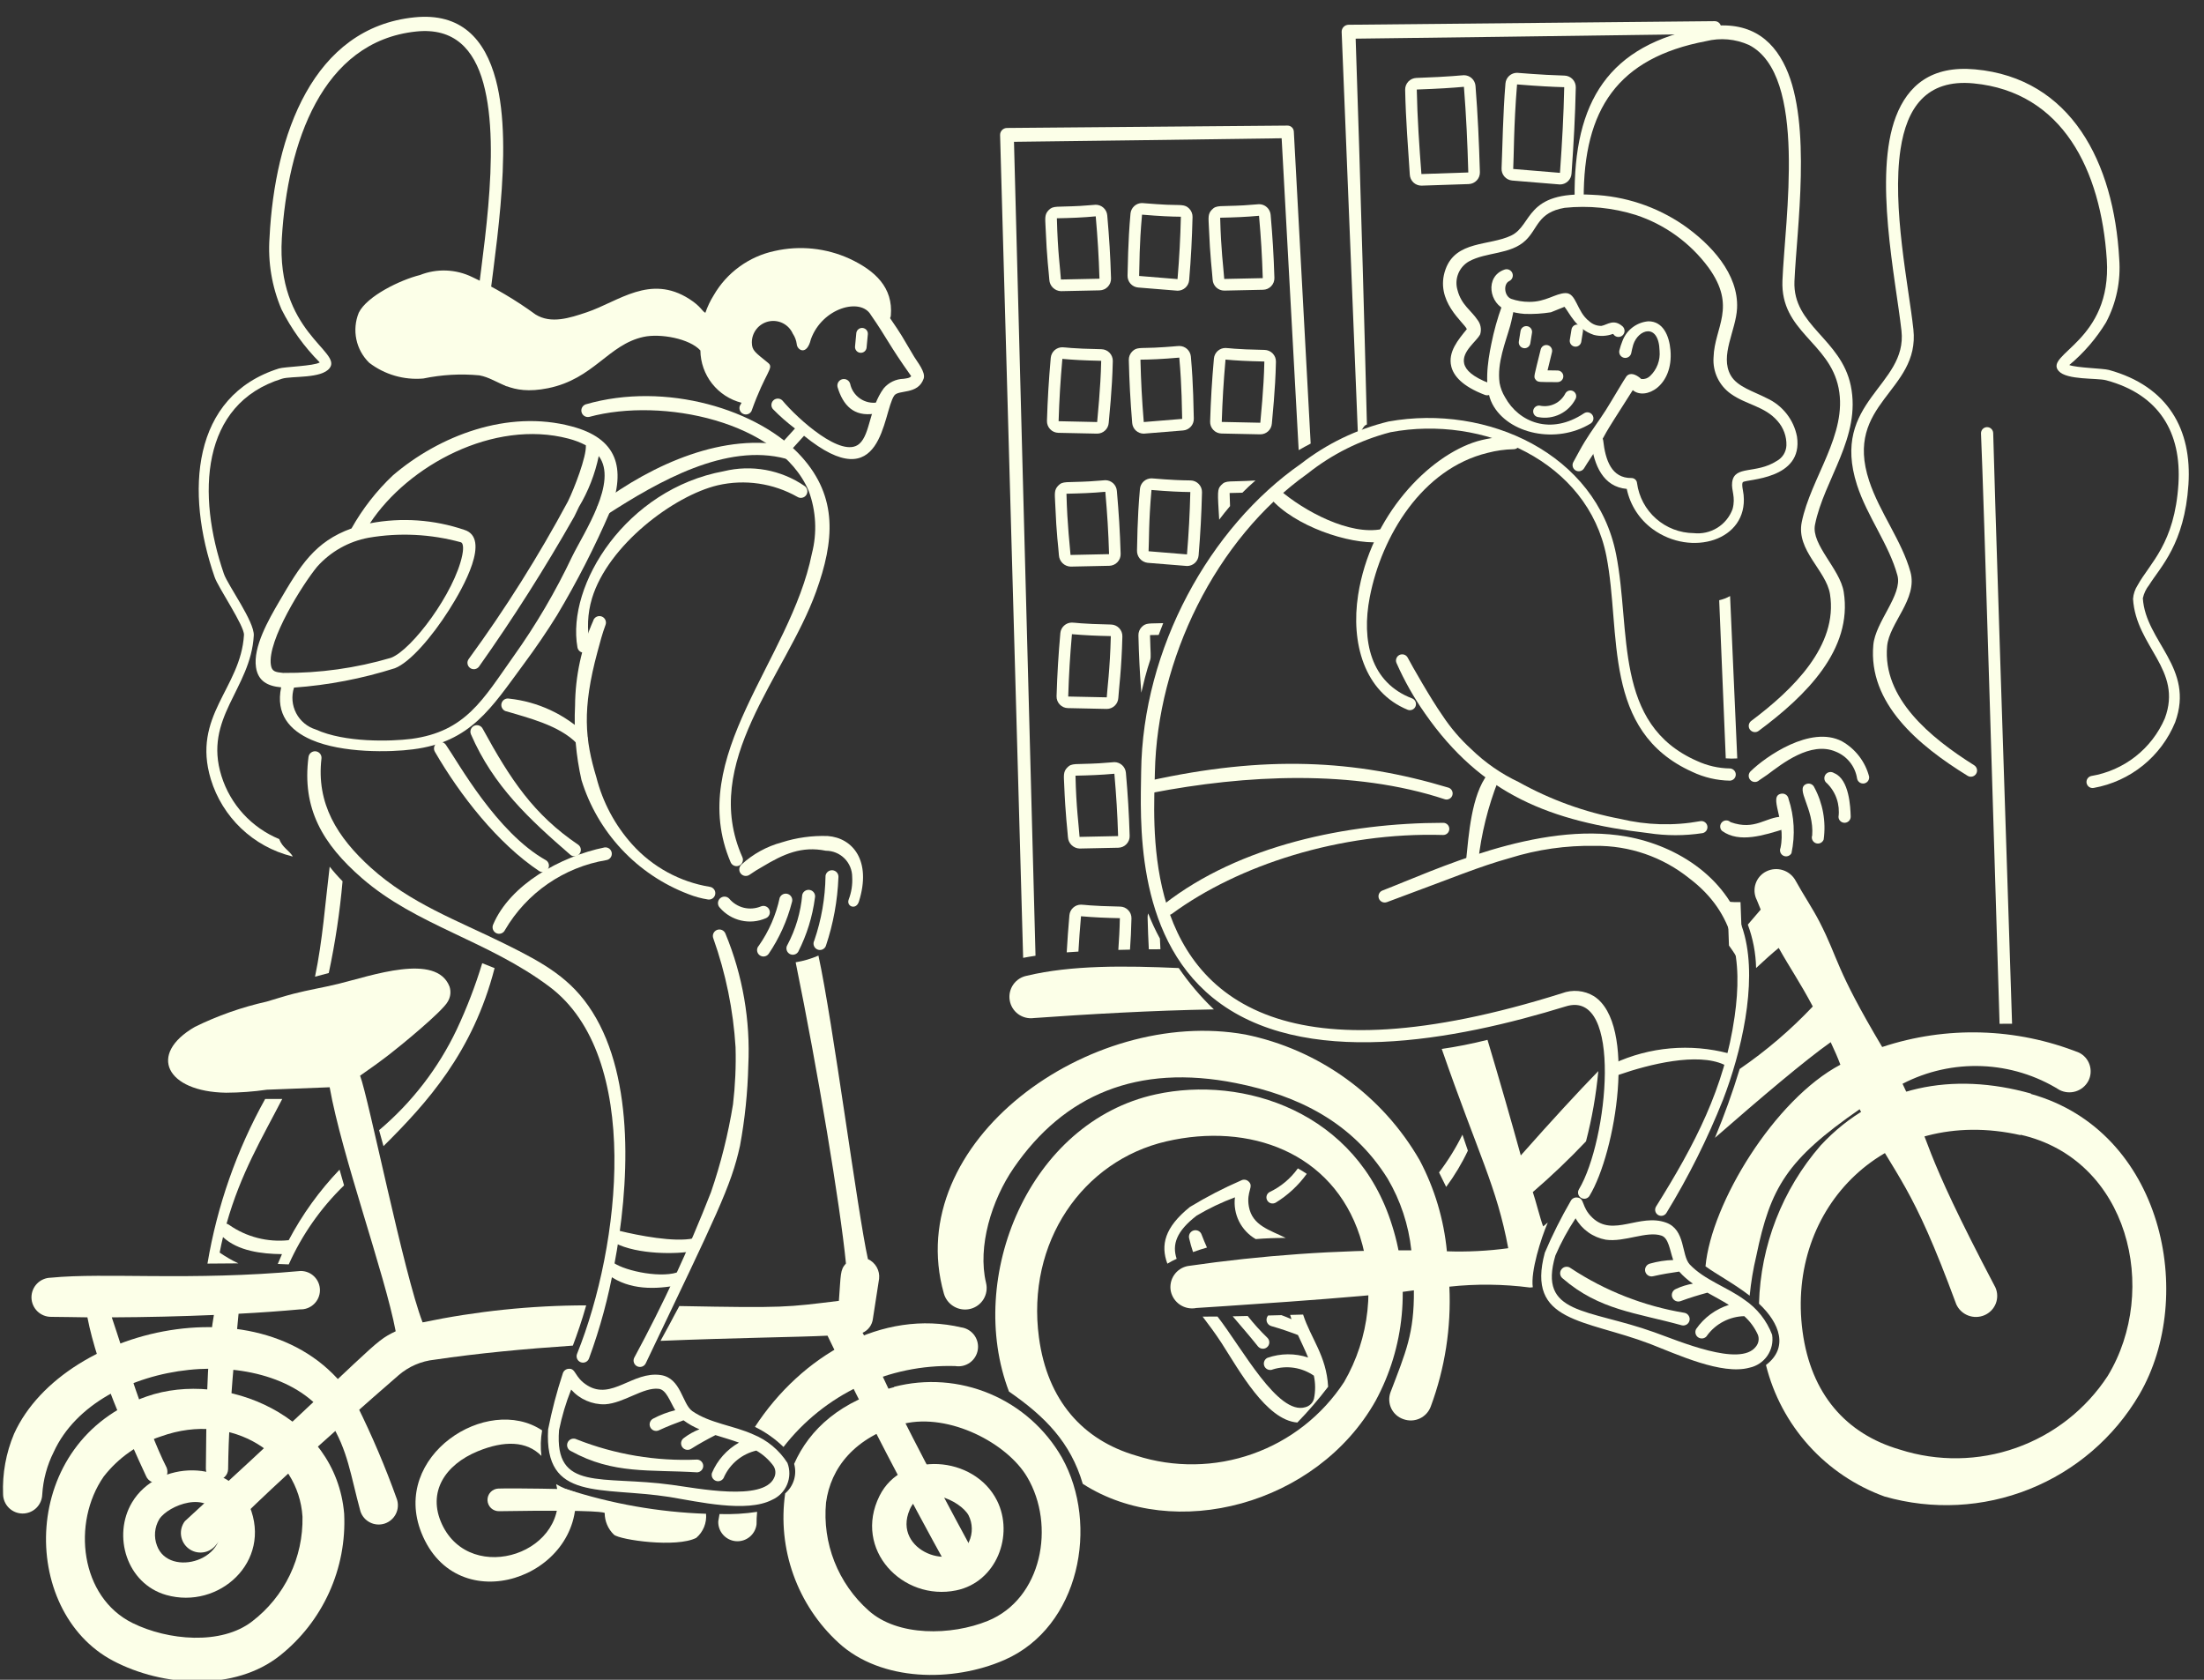 <svg width="122" height="93" viewBox="0 0 122 93" fill="none" xmlns="http://www.w3.org/2000/svg">
<rect x="0" y="0" width="122" height="93" fill="#333333" stroke="none"/>
<g clip-path="url(#clip0_5263_102492)">
<path d="M81.034 4.806C81.163 6.436 81.227 7.856 81.276 9.549L78.681 9.636C78.566 8.154 78.453 6.516 78.424 4.957C79.679 4.913 80.371 4.865 81.034 4.806ZM81.034 4.164C80.894 4.164 80.365 4.246 78.401 4.315C78.233 4.321 78.074 4.393 77.957 4.515C77.842 4.637 77.778 4.8 77.781 4.969C77.813 6.639 77.945 8.187 78.038 9.669C78.047 9.834 78.119 9.988 78.238 10.102C78.358 10.215 78.516 10.278 78.681 10.278L81.297 10.191C81.467 10.185 81.628 10.113 81.744 9.989C81.861 9.865 81.923 9.7 81.918 9.53C81.865 7.802 81.804 6.39 81.675 4.756C81.662 4.595 81.589 4.444 81.471 4.335C81.352 4.225 81.196 4.164 81.034 4.164Z" fill="#FCFFE8"/>
<path d="M83.975 4.674C85.21 4.774 85.91 4.808 86.586 4.827C86.553 6.396 86.474 7.809 86.35 9.57L83.762 9.355C83.799 8.737 83.787 6.944 83.975 4.674ZM83.975 4.031C83.813 4.031 83.658 4.091 83.538 4.2C83.419 4.31 83.346 4.46 83.333 4.621C83.192 6.319 83.171 8.08 83.118 9.317C83.109 9.484 83.165 9.648 83.275 9.775C83.385 9.901 83.539 9.981 83.706 9.995C83.706 9.995 86.33 10.213 86.347 10.213C86.51 10.213 86.667 10.152 86.786 10.041C86.906 9.93 86.978 9.778 86.99 9.616C87.111 7.9 87.193 6.441 87.226 4.841C87.229 4.671 87.166 4.507 87.049 4.384C86.932 4.262 86.771 4.19 86.602 4.185C85.197 4.145 84.078 4.031 83.975 4.031Z" fill="#FCFFE8"/>
<path fill-rule="evenodd" clip-rule="evenodd" d="M75.664 23.5C75.337 10.403 75.051 2.634 75.041 2.14C75.6 2.14 89.255 1.955 93.498 1.895C94.078 1.738 94.674 1.651 95.275 1.638L95.268 1.503C95.263 1.413 95.224 1.328 95.158 1.267C95.092 1.205 95.005 1.171 94.915 1.172L74.645 1.371C74.595 1.372 74.544 1.383 74.498 1.403C74.451 1.423 74.409 1.452 74.374 1.489C74.338 1.525 74.311 1.569 74.292 1.616C74.273 1.663 74.264 1.714 74.266 1.765L75.164 24C75.406 23.915 75.422 23.577 75.664 23.5Z" fill="#FCFFE8"/>
<path fill-rule="evenodd" clip-rule="evenodd" d="M57.32 52.914C57.191 48.028 56.141 8.568 56.128 7.851C56.638 7.851 69.403 7.681 70.944 7.655C70.973 8.139 71.412 16.183 71.887 24.922C72.105 24.797 72.327 24.676 72.551 24.559L71.618 7.282C71.613 7.193 71.574 7.108 71.508 7.047C71.443 6.986 71.356 6.952 71.267 6.953L55.736 7.085C55.685 7.086 55.635 7.097 55.589 7.117C55.542 7.137 55.501 7.166 55.466 7.203C55.431 7.239 55.403 7.283 55.385 7.33C55.367 7.377 55.358 7.427 55.359 7.478L56.635 53.031C56.844 52.991 57.074 52.951 57.32 52.914Z" fill="#FCFFE8"/>
<path d="M60.653 11.978C60.759 13.195 60.822 14.168 60.86 15.43L58.726 15.475C58.683 14.815 58.548 13.954 58.502 12.085C59.298 12.07 59.947 12.044 60.653 11.978ZM60.653 11.336C60.576 11.336 60.351 11.367 59.801 11.4C58.466 11.475 58.303 11.367 58.038 11.644C57.816 11.877 57.856 12.101 57.875 12.551C57.952 14.401 58.054 15.027 58.084 15.49C58.093 15.656 58.164 15.813 58.283 15.929C58.402 16.046 58.56 16.114 58.726 16.12L60.872 16.075C60.956 16.073 61.04 16.054 61.118 16.02C61.195 15.986 61.265 15.937 61.323 15.875C61.382 15.814 61.427 15.741 61.457 15.662C61.488 15.583 61.502 15.498 61.5 15.414C61.462 14.143 61.398 13.146 61.291 11.926C61.278 11.765 61.205 11.616 61.087 11.507C60.969 11.397 60.814 11.336 60.653 11.336Z" fill="#FCFFE8"/>
<path d="M63.216 11.884C64.221 11.969 64.813 11.993 65.366 11.999C65.336 13.208 65.284 14.22 65.181 15.452L63.055 15.278C63.084 14.523 63.057 13.66 63.216 11.884ZM63.216 11.242C63.055 11.242 62.901 11.303 62.783 11.411C62.665 11.519 62.591 11.668 62.577 11.827C62.431 13.458 62.434 14.738 62.414 15.255C62.409 15.42 62.467 15.581 62.576 15.704C62.686 15.828 62.839 15.905 63.004 15.918C63.004 15.918 65.165 16.095 65.183 16.095C65.344 16.095 65.5 16.035 65.619 15.926C65.738 15.817 65.811 15.667 65.825 15.506C65.93 14.252 65.981 13.226 66.012 12.015C66.014 11.931 65.999 11.846 65.968 11.767C65.937 11.687 65.891 11.615 65.832 11.554C65.579 11.292 65.361 11.371 64.584 11.335C63.775 11.296 63.321 11.242 63.216 11.242Z" fill="#FCFFE8"/>
<path d="M69.692 11.947C69.8 13.172 69.859 14.091 69.899 15.399L67.766 15.444C67.717 14.729 67.587 13.89 67.541 12.054C68.336 12.038 68.983 12.012 69.692 11.947ZM69.692 11.305C69.615 11.305 69.391 11.335 68.841 11.369C67.514 11.443 67.344 11.334 67.077 11.613C66.855 11.845 66.895 12.069 66.914 12.519C66.989 14.329 67.086 14.923 67.125 15.49C67.136 15.653 67.209 15.806 67.328 15.917C67.448 16.028 67.604 16.089 67.767 16.089L69.915 16.043C70 16.042 70.084 16.023 70.161 15.989C70.239 15.954 70.309 15.905 70.367 15.843C70.426 15.782 70.471 15.709 70.502 15.63C70.532 15.551 70.546 15.466 70.543 15.381C70.502 14.07 70.442 13.133 70.335 11.894C70.321 11.733 70.248 11.583 70.128 11.474C70.01 11.364 69.853 11.304 69.692 11.305Z" fill="#FCFFE8"/>
<path d="M67.837 19.908C68.402 19.959 68.974 19.995 69.987 20.015C69.957 21.566 69.785 23.07 69.763 23.405L67.629 23.36C67.667 22.174 67.726 21.158 67.837 19.908ZM67.837 19.266C67.676 19.265 67.52 19.325 67.401 19.433C67.283 19.542 67.209 19.691 67.195 19.851C67.082 21.116 67.022 22.158 66.985 23.34C66.982 23.424 66.996 23.509 67.026 23.588C67.057 23.668 67.102 23.74 67.161 23.802C67.219 23.863 67.29 23.913 67.367 23.947C67.445 23.982 67.529 24 67.614 24.002L69.761 24.047C69.924 24.048 70.081 23.986 70.201 23.874C70.32 23.763 70.392 23.61 70.403 23.447C70.425 23.099 70.596 21.643 70.628 20.028C70.63 19.944 70.615 19.86 70.585 19.781C70.554 19.703 70.508 19.631 70.449 19.57C70.391 19.509 70.321 19.46 70.244 19.427C70.166 19.393 70.083 19.375 69.999 19.373C68.292 19.34 68.023 19.266 67.837 19.266Z" fill="#FCFFE8"/>
<path d="M65.278 19.799C65.427 21.46 65.42 22.704 65.438 23.192L63.312 23.366C63.21 22.123 63.158 21.134 63.128 19.913C63.679 19.908 64.28 19.885 65.278 19.799ZM65.278 19.156C65.144 19.156 64.794 19.206 63.912 19.248C63.104 19.287 62.914 19.209 62.664 19.468C62.605 19.529 62.559 19.601 62.528 19.681C62.497 19.76 62.483 19.845 62.484 19.93C62.515 21.16 62.567 22.151 62.671 23.419C62.684 23.58 62.758 23.73 62.876 23.84C62.996 23.949 63.151 24.009 63.313 24.009L65.492 23.832C65.657 23.819 65.81 23.742 65.92 23.619C66.03 23.495 66.088 23.334 66.082 23.169C66.062 22.64 66.066 21.37 65.919 19.741C65.905 19.582 65.831 19.433 65.713 19.325C65.594 19.216 65.44 19.156 65.279 19.156H65.278Z" fill="#FCFFE8"/>
<path d="M58.806 19.869C59.365 19.92 59.95 19.956 60.956 19.976C60.923 21.545 60.754 23.026 60.732 23.366L58.598 23.32C58.636 22.117 58.695 21.112 58.806 19.869ZM58.806 19.227C58.645 19.226 58.489 19.286 58.37 19.394C58.252 19.503 58.178 19.652 58.163 19.812C58.05 21.087 57.991 22.103 57.953 23.301C57.951 23.385 57.965 23.47 57.995 23.549C58.026 23.629 58.071 23.701 58.13 23.763C58.188 23.825 58.258 23.874 58.336 23.908C58.414 23.942 58.497 23.961 58.582 23.963L60.729 24.008C60.892 24.009 61.05 23.947 61.169 23.835C61.289 23.724 61.361 23.571 61.372 23.408C61.395 23.053 61.564 21.631 61.598 19.989C61.6 19.905 61.584 19.821 61.553 19.742C61.523 19.663 61.477 19.592 61.419 19.531C61.36 19.47 61.29 19.421 61.212 19.387C61.135 19.354 61.052 19.335 60.968 19.334C59.264 19.301 58.991 19.227 58.806 19.227Z" fill="#FCFFE8"/>
<path d="M61.184 27.228C61.292 28.461 61.354 29.432 61.391 30.68L59.258 30.725C59.23 30.296 59.076 29.093 59.033 27.335C59.798 27.318 60.439 27.297 61.184 27.228ZM61.184 26.586C61.107 26.586 60.882 26.617 60.332 26.65C58.997 26.726 58.836 26.616 58.57 26.894C58.347 27.127 58.387 27.352 58.406 27.8C58.488 29.776 58.58 30.189 58.615 30.74C58.625 30.906 58.696 31.062 58.815 31.179C58.933 31.295 59.091 31.363 59.257 31.37L61.403 31.325C61.488 31.323 61.571 31.305 61.649 31.27C61.727 31.236 61.797 31.187 61.855 31.125C61.913 31.064 61.959 30.991 61.99 30.912C62.02 30.832 62.034 30.748 62.032 30.663C61.993 29.383 61.929 28.398 61.823 27.175C61.809 27.015 61.737 26.865 61.619 26.756C61.5 26.647 61.345 26.586 61.184 26.586Z" fill="#FCFFE8"/>
<path d="M63.739 27.127C64.712 27.209 65.339 27.235 65.889 27.242C65.858 28.486 65.804 29.481 65.704 30.694L63.578 30.52C63.61 29.945 63.578 28.92 63.739 27.127ZM63.739 26.484C63.578 26.485 63.424 26.545 63.306 26.653C63.188 26.761 63.114 26.91 63.1 27.07C62.945 28.785 62.953 30.162 62.938 30.463C62.929 30.632 62.985 30.799 63.094 30.928C63.203 31.058 63.358 31.141 63.526 31.16C63.526 31.16 65.688 31.336 65.706 31.336C65.868 31.337 66.023 31.276 66.143 31.167C66.262 31.058 66.335 30.908 66.348 30.747C66.45 29.511 66.504 28.499 66.535 27.258C66.537 27.173 66.522 27.088 66.492 27.009C66.461 26.93 66.415 26.857 66.355 26.796C66.296 26.735 66.226 26.686 66.148 26.652C66.07 26.618 65.985 26.6 65.901 26.599C64.729 26.587 63.876 26.484 63.739 26.484Z" fill="#FCFFE8"/>
<path d="M63.658 35.162C63.819 35.162 63.979 35.158 64.137 35.153C64.217 34.935 64.301 34.718 64.388 34.5C63.64 34.532 63.439 34.464 63.196 34.716C63.136 34.778 63.09 34.85 63.059 34.93C63.029 35.009 63.014 35.094 63.016 35.179C63.043 36.3 63.089 37.225 63.176 38.35C63.799 35.636 63.711 37.276 63.658 35.162Z" fill="#FCFFE8"/>
<path d="M59.336 35.111C60.075 35.175 60.707 35.202 61.488 35.218C61.444 37.047 61.282 38.224 61.263 38.608L59.13 38.563C59.169 37.279 59.23 36.339 59.336 35.111ZM59.336 34.469C59.175 34.468 59.02 34.528 58.901 34.637C58.782 34.745 58.708 34.895 58.694 35.055C58.586 36.293 58.526 37.235 58.485 38.542C58.482 38.627 58.496 38.712 58.526 38.791C58.557 38.87 58.602 38.943 58.661 39.004C58.719 39.066 58.789 39.115 58.867 39.15C58.944 39.184 59.028 39.203 59.113 39.204L61.261 39.25C61.426 39.25 61.585 39.187 61.704 39.073C61.825 38.959 61.895 38.804 61.904 38.639C61.929 38.19 62.085 37.046 62.128 35.235C62.13 35.151 62.115 35.066 62.085 34.987C62.054 34.909 62.009 34.837 61.95 34.775C61.892 34.714 61.822 34.665 61.744 34.631C61.667 34.597 61.584 34.579 61.499 34.577C59.793 34.542 59.528 34.469 59.336 34.469Z" fill="#FCFFE8"/>
<path d="M61.685 42.838C61.791 44.058 61.852 45.03 61.892 46.289L59.758 46.334C59.715 45.678 59.57 44.703 59.533 42.945C60.287 42.929 60.934 42.906 61.685 42.838ZM61.685 42.195C61.607 42.195 61.382 42.226 60.831 42.26C59.498 42.335 59.337 42.225 59.07 42.502C58.847 42.735 58.888 42.964 58.906 43.408C58.976 45.151 59.088 45.938 59.115 46.35C59.125 46.516 59.196 46.672 59.315 46.788C59.434 46.904 59.591 46.973 59.757 46.979L61.903 46.934C61.988 46.932 62.072 46.913 62.149 46.88C62.227 46.845 62.297 46.796 62.355 46.734C62.414 46.673 62.459 46.6 62.49 46.52C62.52 46.441 62.534 46.357 62.531 46.272C62.492 45.007 62.431 44.019 62.323 42.784C62.309 42.624 62.236 42.475 62.118 42.366C62 42.257 61.845 42.196 61.685 42.195Z" fill="#FCFFE8"/>
<path d="M64.206 51.963C63.959 51.514 63.743 51.048 63.557 50.57C63.533 50.642 63.522 50.717 63.524 50.791C63.54 51.42 63.561 51.989 63.592 52.559L64.234 52.555C64.224 52.36 64.215 52.163 64.206 51.963Z" fill="#FCFFE8"/>
<path d="M67.487 28.772C67.68 28.515 67.88 28.265 68.088 28.021C68.078 27.797 68.07 27.556 68.064 27.296C68.324 27.292 68.557 27.285 68.77 27.279C69.003 27.043 69.245 26.818 69.494 26.602C68.017 26.692 67.873 26.569 67.602 26.853C67.375 27.087 67.394 27.217 67.487 28.772Z" fill="#FCFFE8"/>
<path d="M59.695 52.684C59.73 52.051 59.776 51.441 59.838 50.728C60.565 50.792 61.242 50.82 61.989 50.835C61.977 51.446 61.942 52.055 61.904 52.591C62.118 52.584 62.333 52.58 62.55 52.576C62.587 52.062 62.619 51.466 62.631 50.848C62.633 50.763 62.618 50.679 62.588 50.6C62.557 50.522 62.511 50.45 62.452 50.39C62.394 50.329 62.324 50.28 62.247 50.246C62.17 50.212 62.086 50.194 62.002 50.193C60.294 50.159 60.03 50.086 59.838 50.086C59.677 50.085 59.522 50.145 59.403 50.254C59.284 50.362 59.21 50.511 59.196 50.672C59.132 51.413 59.084 52.051 59.047 52.727C59.259 52.713 59.475 52.697 59.695 52.684Z" fill="#FCFFE8"/>
<path fill-rule="evenodd" clip-rule="evenodd" d="M114.542 20.21C115.346 19.54 116.034 18.742 116.578 17.848C117.149 16.768 117.401 15.55 117.307 14.333C117.014 8.995 114.647 4.324 109.323 3.84C106.913 3.621 105.606 4.73 104.946 6.454C103.697 9.719 104.935 15.446 105.254 18.312C105.595 21.372 101.302 22.207 102.792 26.85C103.349 28.584 104.573 30.161 105.031 31.86C105.32 32.932 103.811 34.421 103.696 35.707C103.404 38.93 106.172 41.262 108.913 42.951C108.991 42.999 109.084 43.015 109.172 42.994C109.262 42.973 109.338 42.919 109.386 42.841C109.435 42.764 109.45 42.67 109.429 42.581C109.409 42.493 109.354 42.416 109.276 42.367C106.825 40.826 104.202 38.648 104.459 35.777C104.577 34.484 106.166 33.167 105.75 31.663C105.278 29.952 104.042 28.371 103.466 26.626C102.038 22.304 106.284 21.681 105.914 18.237C105.657 15.864 104.716 11.481 105.202 8.261C105.541 6.009 106.606 4.362 109.248 4.617C114.172 5.091 116.296 9.415 116.619 14.371C116.912 18.887 113.137 19.602 113.952 20.537C114.407 21.057 116.064 20.914 116.586 21.054C119.528 21.843 120.76 23.957 120.585 26.79C120.376 30.102 119.012 31.162 118.329 32.396C118.181 32.624 118.092 32.885 118.072 33.156C118.234 35.818 120.841 37.065 119.832 39.772C119.474 40.602 118.914 41.33 118.203 41.887C117.491 42.445 116.65 42.814 115.759 42.963C115.716 42.972 115.675 42.99 115.639 43.016C115.602 43.041 115.571 43.074 115.548 43.111C115.524 43.148 115.508 43.19 115.5 43.234C115.493 43.278 115.494 43.323 115.503 43.366C115.514 43.409 115.532 43.45 115.557 43.486C115.582 43.522 115.615 43.553 115.652 43.577C115.69 43.601 115.731 43.617 115.775 43.624C115.819 43.632 115.864 43.631 115.907 43.621C116.902 43.441 117.836 43.014 118.623 42.378C119.409 41.742 120.023 40.918 120.406 39.982C121.494 36.963 118.772 35.541 118.614 33.122C118.673 32.854 118.792 32.603 118.963 32.388C119.589 31.385 120.922 30.121 121.139 26.825C121.34 23.793 120.018 21.387 116.739 20.483C116.408 20.392 114.973 20.369 114.542 20.21Z" fill="#FCFFE8"/>
<path fill-rule="evenodd" clip-rule="evenodd" d="M111.376 56.679C111.022 45.83 110.367 25.803 110.331 23.975C110.328 23.885 110.29 23.801 110.224 23.74C110.159 23.678 110.072 23.646 109.983 23.649C109.893 23.651 109.809 23.69 109.748 23.755C109.686 23.82 109.654 23.907 109.656 23.997C109.813 27.553 110.358 46.214 110.684 56.682C111.25 56.677 111.26 56.676 111.376 56.679Z" fill="#FCFFE8"/>
<path fill-rule="evenodd" clip-rule="evenodd" d="M87.164 11C87.39 10.983 87.437 10.994 87.664 11C87.649 10.811 87.665 11.207 87.664 11C87.651 6.054 89.539 3.21 94.434 2.279C95.229 2.079 96.07 2.154 96.817 2.492C100.071 4.172 98.799 12.141 98.665 15.54C98.554 18.361 101.269 18.944 101.774 21.485C102.283 24.048 100.232 26.447 99.733 28.909C99.416 30.474 101.088 31.584 101.297 32.892C101.754 35.75 99.242 38.185 96.937 39.914C96.901 39.941 96.87 39.975 96.847 40.014C96.824 40.053 96.809 40.096 96.802 40.14C96.796 40.185 96.799 40.23 96.809 40.274C96.82 40.318 96.84 40.359 96.867 40.395C96.894 40.431 96.928 40.462 96.967 40.485C97.006 40.508 97.048 40.523 97.093 40.53C97.138 40.536 97.183 40.534 97.227 40.523C97.271 40.512 97.312 40.492 97.348 40.465C99.956 38.529 102.567 35.965 102.057 32.771C101.855 31.502 100.25 30.154 100.466 29.057C100.96 26.548 103.04 24.201 102.447 21.35C101.907 18.748 99.224 18.029 99.33 15.569C99.455 12.692 100.302 6.888 98.85 3.742C98.079 2.067 96.695 1.068 94.29 1.512C89.042 2.481 87.094 5.612 87.162 11C87.165 11.207 87.147 10.803 87.164 11Z" fill="#FCFFE8"/>
<path fill-rule="evenodd" clip-rule="evenodd" d="M95.164 33.232L95.528 41.986C95.739 42.004 95.952 42.004 96.164 41.99L95.767 33C95.583 33.105 95.379 33.183 95.164 33.232Z" fill="#FCFFE8"/>
<path fill-rule="evenodd" clip-rule="evenodd" d="M95.617 49.922L95.705 52.349C95.965 52.704 96.201 53.076 96.412 53.463C96.491 53.341 96.473 53.422 96.455 52.932C96.315 52.681 96.236 52.4 96.225 52.113C96.215 51.826 96.272 51.54 96.394 51.279L96.344 49.944C96.102 49.951 95.859 49.944 95.617 49.922Z" fill="#FCFFE8"/>
<path fill-rule="evenodd" clip-rule="evenodd" d="M13.505 35.156C13.327 38.115 10.606 39.623 11.67 43.144C11.986 44.18 12.565 45.116 13.348 45.863C14.132 46.61 15.095 47.141 16.145 47.407C16.166 47.413 16.188 47.417 16.209 47.418C15.99 47.063 15.645 46.947 15.454 46.455C14.698 46.142 14.02 45.667 13.467 45.064C12.915 44.46 12.502 43.742 12.258 42.961C11.249 39.736 13.882 38.152 14.048 35.185C14.091 34.419 12.613 32.405 12.394 31.771C10.889 27.409 11.092 22.363 15.61 20.968C16.148 20.803 17.794 20.98 18.249 20.377C18.95 19.449 15.288 18.386 15.601 13.184C15.916 7.947 17.812 2.297 23.03 1.745C25.152 1.521 26.241 2.74 26.755 4.6C27.798 8.383 26.588 14.626 26.285 17.799C26.183 18.877 26.435 19.959 27.003 20.882C27.37 21.034 27.728 21.208 28.075 21.402C27.403 20.342 26.806 19.31 26.95 17.863C27.271 14.631 28.477 8.276 27.445 4.412C26.843 2.16 25.518 0.701 22.949 0.959C17.32 1.528 15.207 7.473 14.92 13.145C14.822 14.505 15.048 15.868 15.58 17.122C16.125 18.21 16.841 19.203 17.699 20.065C17.372 20.27 15.756 20.302 15.44 20.401C10.592 21.93 10.248 27.249 11.88 31.948C12.068 32.518 13.533 34.648 13.505 35.156Z" fill="#FCFFE8"/>
<path d="M77.063 67.863C75.115 61.547 68.824 59.528 63.976 60.589C56.952 62.124 53.442 70.725 55.85 77.042C57.849 78.425 59.259 79.854 59.935 82.152C64.986 85.406 72.903 83.317 76.145 77.555C76.942 76.084 77.434 74.468 77.591 72.802C77.749 71.137 77.57 69.457 77.063 67.863ZM74.401 76.516C73.193 78.362 71.413 79.76 69.334 80.495C67.255 81.231 64.992 81.265 62.892 80.59C59.934 79.73 57.977 77.534 57.51 74.055C56.8 68.779 59.931 64.264 64.562 63.192C69.16 62.127 73.762 63.799 75.273 68.431C75.701 69.765 75.843 71.173 75.693 72.566C75.543 73.958 75.103 75.304 74.401 76.516Z" fill="#FCFFE8"/>
<path d="M112.419 60.566L112.424 60.545C108.109 59.332 103.878 60.082 100.78 63.417C98.661 65.855 97.455 68.951 97.367 72.178C98.523 73.259 99.015 74.619 97.753 75.573C98.165 77.233 98.981 78.765 100.126 80.035C101.271 81.305 102.712 82.273 104.32 82.855C106.962 83.611 109.779 83.468 112.331 82.447C114.882 81.427 117.022 79.588 118.414 77.219C121.611 71.749 119.72 62.607 112.419 60.566ZM116.67 76.18C115.463 78.026 113.682 79.424 111.603 80.16C109.524 80.896 107.261 80.93 105.161 80.255C102.176 79.385 100.241 77.168 99.779 73.719C98.853 66.823 104.436 61.176 111.842 62.846L111.847 62.825C117.832 64.183 119.557 71.424 116.67 76.18Z" fill="#FCFFE8"/>
<path d="M65.249 53.596C62.273 53.463 59.305 53.431 56.843 54.021C56.538 54.079 56.268 54.253 56.09 54.507C55.912 54.761 55.84 55.075 55.891 55.38C55.941 55.687 56.109 55.961 56.359 56.145C56.609 56.328 56.921 56.407 57.228 56.364C60.212 56.151 63.745 55.944 67.193 55.885C66.467 55.192 65.816 54.424 65.249 53.596Z" fill="#FCFFE8"/>
<path fill-rule="evenodd" clip-rule="evenodd" d="M85.675 67.685L85.419 67.9C85.266 67.505 84.988 66.399 84.847 65.999C85.875 65.114 86.857 64.177 87.791 63.191C88.123 61.915 88.351 60.614 88.473 59.301C87.349 60.457 85.968 61.953 84.182 63.97C83.668 62.107 83.017 59.834 82.339 57.571C81.462 57.791 80.616 57.957 79.806 58.074C81.861 63.99 82.848 65.683 83.487 69.107C82.361 69.26 81.226 69.317 80.091 69.278C79.924 67.516 79.412 65.804 78.585 64.238C77.563 62.462 76.175 60.922 74.513 59.722C72.85 58.522 70.953 57.689 68.944 57.277C60.316 55.716 49.887 63.235 52.245 71.61C52.33 71.916 52.531 72.176 52.805 72.335C53.079 72.495 53.404 72.542 53.712 72.466C54.019 72.39 54.282 72.195 54.445 71.926C54.608 71.655 54.657 71.332 54.581 71.025C54.102 69.02 54.887 66.443 56.119 64.654C58.892 60.629 62.939 58.874 68.418 59.966C71.858 60.652 74.856 62.131 76.811 65.254C77.526 66.469 77.973 67.822 78.123 69.224C73.984 69.207 69.85 69.498 65.754 70.093C65.6 70.121 65.453 70.18 65.322 70.266C65.191 70.351 65.079 70.463 64.991 70.592C64.903 70.721 64.841 70.867 64.81 71.021C64.779 71.174 64.778 71.332 64.808 71.485C64.875 71.796 65.06 72.067 65.326 72.242C65.591 72.416 65.914 72.479 66.226 72.416C66.29 72.41 75.806 71.82 78.264 71.439C78.287 73.821 77.815 74.865 76.967 77.091C76.915 77.237 76.893 77.39 76.901 77.544C76.91 77.697 76.949 77.847 77.016 77.986C77.084 78.124 77.179 78.247 77.294 78.348C77.41 78.449 77.546 78.526 77.691 78.574C77.985 78.68 78.309 78.665 78.592 78.533C78.874 78.4 79.093 78.161 79.2 77.867C79.986 75.749 80.335 73.493 80.228 71.236C81.711 71.075 83.207 71.091 84.686 71.283C84.74 71.283 84.793 71.278 84.846 71.27C84.72 70.391 85.295 68.577 85.675 67.685Z" fill="#FCFFE8"/>
<path fill-rule="evenodd" clip-rule="evenodd" d="M115.083 58.28C111.6 56.898 107.742 56.787 104.186 57.967C101.558 53.546 101.794 53.135 100.721 51.044C100.318 50.262 99.821 49.537 99.399 48.767C99.25 48.486 98.997 48.275 98.695 48.177C98.394 48.079 98.065 48.102 97.78 48.241C97.639 48.309 97.514 48.405 97.411 48.522C97.308 48.639 97.23 48.776 97.18 48.924C97.13 49.072 97.111 49.229 97.122 49.384C97.134 49.541 97.176 49.692 97.248 49.831C97.321 50.007 97.392 50.183 97.462 50.359C97.212 50.656 96.974 50.932 96.749 51.191C97.034 51.961 97.19 52.772 97.207 53.594C97.672 53.158 98.094 52.781 98.458 52.481C99.116 53.652 99.615 54.348 100.345 55.723C99.123 57.017 97.767 58.178 96.298 59.184C95.906 60.476 95.449 61.748 94.928 62.996C97.454 60.788 99.957 58.67 101.336 57.7C101.566 58.195 101.711 58.514 101.872 58.947C98.228 60.874 94.729 66.615 94.406 70.111C95.009 70.548 95.995 71.074 96.851 71.736C96.923 70.993 97.045 70.256 97.219 69.53C98.001 65.741 98.91 64.204 102.936 61.413C105.085 65.381 105.808 65.486 108.288 72.215C108.418 72.499 108.653 72.721 108.945 72.833C109.236 72.945 109.56 72.939 109.847 72.816C109.988 72.756 110.116 72.668 110.223 72.559C110.33 72.449 110.415 72.32 110.472 72.177C110.528 72.035 110.556 71.883 110.553 71.729C110.551 71.576 110.517 71.425 110.456 71.285C106.202 63.203 106.938 63.393 105.313 60.003C106.668 59.301 108.181 58.965 109.705 59.025C111.23 59.085 112.711 59.541 114.006 60.348C114.284 60.489 114.607 60.516 114.905 60.422C115.203 60.328 115.451 60.121 115.598 59.846C115.668 59.709 115.711 59.56 115.723 59.407C115.735 59.254 115.716 59.1 115.668 58.954C115.621 58.809 115.544 58.674 115.444 58.558C115.343 58.443 115.22 58.347 115.083 58.28Z" fill="#FCFFE8"/>
<path fill-rule="evenodd" clip-rule="evenodd" d="M86.601 16.986C86.88 17.327 87.244 18.215 88.225 18.541C88.573 18.631 88.94 18.613 89.277 18.488C89.31 18.488 89.32 18.526 89.359 18.566C89.391 18.596 89.429 18.619 89.471 18.634C89.512 18.65 89.557 18.657 89.601 18.655C89.645 18.653 89.689 18.643 89.729 18.624C89.769 18.606 89.805 18.58 89.835 18.547C89.865 18.515 89.889 18.476 89.904 18.435C89.919 18.393 89.927 18.349 89.925 18.305C89.923 18.261 89.912 18.217 89.894 18.177C89.875 18.137 89.85 18.101 89.817 18.07C89.316 17.632 88.977 17.983 88.645 18.043C88.395 18.048 88.153 17.956 87.97 17.786C87.264 17.25 87.269 16.206 86.649 16.228C86.085 16.248 85.557 16.725 84.641 16.712C84.304 16.713 83.97 16.657 83.653 16.546C83.267 16.402 83.199 15.727 83.541 15.562C83.621 15.525 83.684 15.458 83.716 15.376C83.748 15.294 83.748 15.203 83.715 15.121C83.682 15.04 83.619 14.973 83.539 14.937C83.459 14.9 83.368 14.896 83.284 14.925C82.181 15.296 82.411 16.852 83.429 17.187C83.741 17.291 84.064 17.356 84.393 17.379C84.879 17.396 85.366 17.366 85.847 17.29L86.601 16.986Z" fill="#FCFFE8"/>
<path fill-rule="evenodd" clip-rule="evenodd" d="M81.195 18.223C80.714 18.813 80.139 19.487 80.334 20.288C80.462 20.807 80.937 21.385 82.196 21.864C82.281 21.896 82.376 21.894 82.459 21.857C82.543 21.82 82.608 21.751 82.641 21.666C82.673 21.581 82.671 21.486 82.633 21.403C82.597 21.32 82.528 21.254 82.443 21.222C81.528 20.864 81.13 20.503 81.046 20.123C80.897 19.454 81.748 18.895 81.934 18.507C81.976 18.37 81.983 18.225 81.956 18.085C81.929 17.944 81.868 17.813 81.778 17.701C81.45 17.203 80.887 16.877 80.68 16.066C80.59 15.769 80.602 15.451 80.716 15.162C80.829 14.874 81.037 14.632 81.305 14.476C82.275 13.938 83.617 14.107 84.452 13.305C85.143 12.641 85.118 11.763 86.606 11.506C87.934 11.368 89.275 11.502 90.549 11.901C92.156 12.429 93.559 13.443 94.566 14.803C96.161 17.002 94.901 18.103 94.852 19.784C94.824 20.176 94.898 20.569 95.067 20.923C95.236 21.278 95.494 21.583 95.816 21.809C96.667 22.414 97.687 22.49 98.394 23.31C98.725 23.682 98.901 24.167 98.885 24.664C98.877 24.842 98.823 25.014 98.73 25.165C98.635 25.315 98.504 25.439 98.347 25.523C97.191 26.264 96.006 25.743 95.882 26.7C95.823 27.154 96.091 27.508 95.903 28.188C95.745 28.618 95.447 28.982 95.058 29.223C94.668 29.464 94.209 29.567 93.754 29.517C92.985 29.509 92.245 29.225 91.669 28.716C91.092 28.208 90.719 27.508 90.616 26.747C90.61 26.669 90.575 26.598 90.517 26.546C90.46 26.494 90.385 26.465 90.308 26.466C89.204 26.477 88.867 25.485 88.743 24.383C88.73 24.297 88.684 24.219 88.614 24.166C88.544 24.113 88.457 24.09 88.37 24.1C88.284 24.11 88.204 24.153 88.149 24.221C88.094 24.288 88.066 24.375 88.073 24.462C88.232 25.761 88.743 26.955 90.047 27.068C90.234 27.963 90.747 28.758 91.487 29.297C93.619 30.852 96.763 29.933 96.516 27.403C96.498 27.21 96.38 26.777 96.48 26.692C96.681 26.518 99.832 26.568 99.47 24.17C99.382 23.709 99.185 23.277 98.895 22.908C98.606 22.54 98.233 22.245 97.807 22.05C97.064 21.665 96.16 21.417 95.8 20.778C95.184 19.686 96.094 18.299 96.153 17.067C96.244 15.176 94.719 13.523 93.159 12.442C91.672 11.431 89.933 10.856 88.136 10.784C84.396 10.56 84.857 12.466 83.647 13.043C82.437 13.62 80.588 13.306 80.014 14.916C79.391 16.669 81.056 17.862 81.195 18.223Z" fill="#FCFFE8"/>
<path fill-rule="evenodd" clip-rule="evenodd" d="M83.132 16.955C82.887 17.632 82.694 18.325 82.553 19.03C82.337 20.066 82.137 21.471 82.61 22.37C83.491 24.04 86.166 24.602 88.048 23.448C88.123 23.4 88.177 23.324 88.196 23.236C88.215 23.149 88.198 23.058 88.15 22.982C88.102 22.907 88.026 22.854 87.939 22.834C87.852 22.815 87.76 22.832 87.685 22.88C85.841 24.113 84.072 23.382 83.311 21.994C83.163 21.752 83.06 21.486 83.008 21.207C82.852 20.094 83.35 18.923 83.6 18.018C83.685 17.709 83.737 17.406 83.801 17.122C83.812 17.079 83.814 17.033 83.807 16.988C83.801 16.944 83.785 16.901 83.762 16.862C83.739 16.824 83.708 16.79 83.672 16.763C83.636 16.736 83.595 16.717 83.551 16.706C83.507 16.695 83.462 16.692 83.417 16.699C83.372 16.706 83.329 16.721 83.291 16.744C83.252 16.767 83.218 16.798 83.191 16.834C83.164 16.87 83.145 16.912 83.134 16.955H83.132Z" fill="#FCFFE8"/>
<path fill-rule="evenodd" clip-rule="evenodd" d="M87.988 66.201C89.438 63.809 90.618 56.685 88.23 55.154C87.966 54.993 87.668 54.895 87.359 54.868C87.05 54.841 86.74 54.884 86.451 54.995C78.818 57.396 73.734 57.473 70.356 56.27C63.231 53.731 63.869 45.593 63.928 42.75C64.057 36.542 67.254 29.864 72.382 26.219C73.735 25.143 75.299 24.363 76.972 23.929C82.093 22.966 87.896 25.54 88.922 30.795C89.752 35.049 88.66 40.475 93.675 42.734C94.327 43.043 95.037 43.21 95.759 43.221C95.846 43.217 95.928 43.179 95.988 43.117C96.049 43.054 96.082 42.97 96.082 42.883C96.082 42.796 96.049 42.712 95.988 42.65C95.928 42.587 95.846 42.549 95.759 42.545C95.132 42.536 94.512 42.396 93.943 42.133C89.286 40.097 90.297 34.939 89.458 30.69C88.366 25.147 82.35 22.35 76.864 23.336C75.096 23.765 73.441 24.565 72.005 25.683C66.969 29.189 63.242 35.895 63.167 42.738C63.14 45.258 62.768 51.694 67.136 55.242C72.074 59.251 80.624 57.584 86.677 55.717C89.858 54.734 89.007 63.167 87.4 65.847C87.377 65.886 87.361 65.929 87.354 65.974C87.348 66.018 87.35 66.064 87.361 66.108C87.371 66.151 87.391 66.193 87.418 66.229C87.445 66.266 87.478 66.296 87.517 66.32C87.556 66.343 87.598 66.358 87.643 66.365C87.688 66.372 87.733 66.37 87.778 66.359C87.821 66.348 87.862 66.328 87.898 66.302C87.935 66.275 87.966 66.241 87.989 66.202L87.988 66.201Z" fill="#FCFFE8"/>
<path fill-rule="evenodd" clip-rule="evenodd" d="M76.759 49.951C80.672 48.504 81.82 47.998 83.585 47.502C85.105 47.029 86.691 46.802 88.282 46.831C90.185 46.804 92.037 47.443 93.518 48.636C96.05 50.554 96.464 53.147 96.019 56.279C95.456 60.249 93.808 63.379 91.675 66.791C91.65 66.828 91.633 66.87 91.625 66.915C91.616 66.96 91.616 67.005 91.626 67.049C91.636 67.094 91.654 67.135 91.681 67.173C91.707 67.209 91.74 67.241 91.779 67.265C91.817 67.288 91.861 67.305 91.905 67.311C91.95 67.318 91.995 67.315 92.04 67.305C92.083 67.293 92.124 67.273 92.16 67.246C92.196 67.218 92.227 67.184 92.249 67.144C93.466 65.151 94.513 63.058 95.376 60.887C96.381 58.276 97.265 54.529 96.576 51.817C95.773 48.654 92.865 46.818 90.025 46.315C85.109 45.446 79.382 48.199 76.516 49.307C76.433 49.341 76.368 49.406 76.333 49.488C76.297 49.57 76.296 49.662 76.327 49.746C76.358 49.829 76.421 49.897 76.502 49.935C76.583 49.973 76.675 49.978 76.759 49.949V49.951Z" fill="#FCFFE8"/>
<path fill-rule="evenodd" clip-rule="evenodd" d="M82.35 42.86C81.444 44.035 81.302 46.212 81.148 47.687C81.152 47.775 81.188 47.857 81.251 47.918C81.313 47.978 81.396 48.013 81.483 48.014C81.57 48.014 81.654 47.982 81.718 47.922C81.781 47.862 81.819 47.781 81.823 47.693C81.994 46.165 82.365 44.666 82.926 43.234C82.951 43.197 82.968 43.154 82.976 43.11C82.984 43.065 82.983 43.019 82.974 42.976C82.965 42.931 82.946 42.889 82.921 42.852C82.895 42.814 82.863 42.783 82.824 42.759C82.786 42.733 82.744 42.717 82.7 42.709C82.655 42.701 82.61 42.701 82.565 42.71C82.521 42.72 82.479 42.738 82.442 42.764C82.405 42.789 82.373 42.822 82.348 42.86H82.35Z" fill="#FCFFE8"/>
<path fill-rule="evenodd" clip-rule="evenodd" d="M77.303 36.71C77.736 37.69 78.263 38.624 78.878 39.5C82.003 43.987 85.815 45.489 91.245 46.126C92.239 46.278 93.251 46.278 94.245 46.126C94.332 46.108 94.409 46.056 94.459 45.981C94.507 45.906 94.525 45.815 94.507 45.727C94.489 45.64 94.436 45.562 94.362 45.514C94.287 45.464 94.195 45.447 94.108 45.465C92.646 45.73 91.144 45.687 89.7 45.34C87.724 44.967 85.821 44.278 84.065 43.298C83.094 42.84 82.207 42.225 81.438 41.475C80.828 40.919 80.291 40.29 79.838 39.601C79.213 38.716 78.127 36.806 77.917 36.402C77.873 36.325 77.802 36.267 77.718 36.242C77.633 36.216 77.542 36.224 77.463 36.263C77.384 36.303 77.323 36.371 77.294 36.455C77.263 36.538 77.267 36.629 77.303 36.71Z" fill="#FCFFE8"/>
<path fill-rule="evenodd" clip-rule="evenodd" d="M83.788 24.184C83.109 24.16 82.43 24.242 81.776 24.428C79.091 25.231 75.856 28.558 75.176 32.947C74.769 35.58 75.507 38.316 77.927 39.299C78.01 39.329 78.102 39.325 78.182 39.289C78.262 39.253 78.325 39.187 78.357 39.105C78.389 39.023 78.388 38.932 78.354 38.85C78.32 38.769 78.255 38.705 78.174 38.67C75.87 37.801 75.354 35.476 75.822 33.059C76.475 29.677 78.72 25.951 82.347 25.072C82.815 24.949 83.296 24.881 83.78 24.871C83.825 24.872 83.87 24.863 83.912 24.846C83.953 24.829 83.992 24.805 84.024 24.773C84.056 24.741 84.082 24.704 84.1 24.663C84.118 24.621 84.127 24.576 84.127 24.531C84.128 24.486 84.12 24.441 84.103 24.399C84.086 24.358 84.061 24.319 84.03 24.287C83.998 24.255 83.96 24.229 83.919 24.211C83.878 24.194 83.833 24.184 83.788 24.184Z" fill="#FCFFE8"/>
<path fill-rule="evenodd" clip-rule="evenodd" d="M70.328 27.592C71.642 29.119 74.653 30.143 76.365 30.016C76.454 30.003 76.534 29.956 76.588 29.884C76.642 29.813 76.665 29.723 76.653 29.634C76.626 29.45 76.685 29.264 76.501 29.291C74.718 29.66 72.195 28.306 70.818 27.114C70.787 27.081 70.749 27.055 70.708 27.037C70.667 27.018 70.622 27.009 70.576 27.008C70.531 27.007 70.486 27.015 70.444 27.032C70.401 27.048 70.363 27.073 70.331 27.105C70.298 27.136 70.272 27.174 70.254 27.216C70.236 27.257 70.227 27.302 70.227 27.347C70.226 27.393 70.234 27.438 70.251 27.48C70.268 27.522 70.293 27.56 70.325 27.592H70.328Z" fill="#FCFFE8"/>
<path fill-rule="evenodd" clip-rule="evenodd" d="M90.38 21.599C91.065 22.187 92.638 21.37 92.467 19.388C92.397 18.577 92.052 17.783 91.239 17.789C90.924 17.816 90.623 17.932 90.372 18.122C90.119 18.312 89.926 18.569 89.814 18.864C89.743 19.038 89.685 19.216 89.639 19.397C89.628 19.44 89.626 19.485 89.633 19.529C89.639 19.573 89.655 19.615 89.677 19.653C89.701 19.691 89.731 19.724 89.766 19.75C89.802 19.776 89.842 19.795 89.885 19.806C89.928 19.817 89.973 19.819 90.017 19.812C90.061 19.805 90.103 19.79 90.14 19.767C90.178 19.744 90.212 19.714 90.238 19.678C90.264 19.643 90.283 19.602 90.294 19.559C90.328 19.407 90.358 19.238 90.407 19.083C90.692 18.207 91.82 17.869 91.864 19.422C91.887 19.681 91.852 19.941 91.76 20.183C91.668 20.426 91.523 20.644 91.334 20.822C91.273 20.881 91.2 20.927 91.119 20.955C91.038 20.983 90.953 20.993 90.868 20.985C90.834 20.985 90.817 20.952 90.793 20.933C90.549 20.733 90.241 20.597 90.032 20.834C89.95 20.927 89.142 22.311 88.883 22.714C88.507 23.3 88.087 23.858 87.722 24.453C87.497 24.818 87.303 25.201 87.094 25.576C87.048 25.654 87.035 25.748 87.058 25.836C87.081 25.924 87.139 26 87.217 26.045C87.296 26.091 87.39 26.104 87.478 26.08C87.566 26.057 87.642 26 87.688 25.921C87.906 25.559 88.152 25.215 88.374 24.855C89.201 23.518 88.32 24.813 90.38 21.599Z" fill="#FCFFE8"/>
<path fill-rule="evenodd" clip-rule="evenodd" d="M63.734 43.902C68.918 42.897 74.922 42.581 79.984 44.254C80.068 44.277 80.158 44.266 80.234 44.224C80.311 44.183 80.368 44.113 80.394 44.03C80.42 43.947 80.413 43.857 80.375 43.779C80.337 43.701 80.269 43.641 80.188 43.611C74.975 42.041 70.004 41.813 63.594 43.231C63.511 43.255 63.439 43.309 63.394 43.384C63.349 43.458 63.333 43.547 63.351 43.632C63.369 43.717 63.419 43.793 63.49 43.843C63.56 43.893 63.648 43.914 63.734 43.902Z" fill="#FCFFE8"/>
<path fill-rule="evenodd" clip-rule="evenodd" d="M64.873 50.592C68.53 47.906 74.172 46.057 79.883 46.229C79.927 46.23 79.971 46.221 80.012 46.205C80.053 46.189 80.091 46.165 80.123 46.134C80.154 46.103 80.18 46.067 80.197 46.026C80.215 45.985 80.224 45.941 80.225 45.897C80.226 45.853 80.217 45.809 80.201 45.767C80.185 45.726 80.161 45.689 80.13 45.657C80.099 45.625 80.062 45.6 80.021 45.582C79.981 45.565 79.937 45.555 79.893 45.555C74.551 45.558 68.621 46.803 64.456 50.045C64.383 50.1 64.336 50.182 64.323 50.272C64.311 50.363 64.336 50.454 64.391 50.527C64.446 50.599 64.528 50.647 64.618 50.659C64.709 50.671 64.8 50.647 64.873 50.592Z" fill="#FCFFE8"/>
<path fill-rule="evenodd" clip-rule="evenodd" d="M89.605 59.507C91.309 58.915 93.951 58.263 95.428 58.942C95.469 58.96 95.512 58.97 95.557 58.97C95.601 58.972 95.645 58.964 95.686 58.947C95.728 58.931 95.765 58.907 95.797 58.876C95.829 58.845 95.855 58.808 95.872 58.767C95.907 58.685 95.909 58.593 95.876 58.509C95.843 58.426 95.779 58.359 95.697 58.323C93.572 57.759 91.317 57.956 89.322 58.88C89.243 58.92 89.182 58.99 89.153 59.073C89.123 59.157 89.127 59.248 89.163 59.329C89.2 59.41 89.266 59.474 89.348 59.507C89.431 59.54 89.523 59.54 89.605 59.507Z" fill="#FCFFE8"/>
<path fill-rule="evenodd" clip-rule="evenodd" d="M97.362 43.21C97.508 43.104 97.673 43.005 97.833 42.889C98.641 42.287 100.219 41.027 101.602 41.609C101.914 41.731 102.189 41.933 102.398 42.194C102.608 42.456 102.745 42.768 102.796 43.099C102.811 43.187 102.861 43.266 102.934 43.318C103.007 43.369 103.098 43.389 103.186 43.375C103.274 43.359 103.353 43.31 103.404 43.237C103.455 43.164 103.476 43.074 103.461 42.986C103.353 42.578 103.164 42.196 102.906 41.862C102.649 41.528 102.327 41.249 101.959 41.041C100.221 40.135 97.72 41.903 96.919 42.688C96.884 42.717 96.856 42.753 96.835 42.793C96.814 42.833 96.802 42.877 96.798 42.922C96.794 42.967 96.799 43.012 96.813 43.055C96.826 43.098 96.849 43.138 96.878 43.172C96.907 43.207 96.943 43.235 96.982 43.256C97.023 43.276 97.067 43.289 97.112 43.293C97.156 43.297 97.201 43.292 97.245 43.278C97.287 43.264 97.327 43.242 97.362 43.214V43.21Z" fill="#FCFFE8"/>
<path fill-rule="evenodd" clip-rule="evenodd" d="M101.13 43.366C101.374 43.606 101.558 43.9 101.669 44.224C101.779 44.548 101.813 44.892 101.768 45.232C101.77 45.276 101.78 45.32 101.799 45.36C101.818 45.401 101.845 45.437 101.878 45.466C101.911 45.496 101.949 45.519 101.991 45.534C102.034 45.549 102.078 45.555 102.122 45.553C102.211 45.548 102.296 45.508 102.356 45.441C102.416 45.375 102.447 45.288 102.443 45.198C102.427 44.713 102.375 43.142 101.524 42.803C101.448 42.751 101.356 42.731 101.267 42.748C101.177 42.764 101.097 42.815 101.045 42.891C100.994 42.965 100.974 43.057 100.99 43.148C101.006 43.237 101.057 43.316 101.132 43.368L101.13 43.366Z" fill="#FCFFE8"/>
<path fill-rule="evenodd" clip-rule="evenodd" d="M100.312 46.251C100.297 46.293 100.29 46.337 100.292 46.381C100.294 46.426 100.305 46.469 100.324 46.509C100.343 46.549 100.369 46.585 100.402 46.615C100.435 46.645 100.473 46.668 100.514 46.683C100.556 46.698 100.6 46.705 100.645 46.703C100.689 46.701 100.733 46.69 100.772 46.671C100.812 46.653 100.849 46.626 100.878 46.593C100.908 46.561 100.931 46.522 100.947 46.48C101.085 45.486 100.903 44.474 100.428 43.59C100.392 43.507 100.324 43.441 100.24 43.407C100.156 43.374 100.061 43.375 99.978 43.41C99.354 43.679 100.425 44.754 100.312 46.251Z" fill="#FCFFE8"/>
<path fill-rule="evenodd" clip-rule="evenodd" d="M98.558 46.941C98.523 47.021 98.522 47.111 98.552 47.193C98.583 47.275 98.644 47.341 98.722 47.379C98.8 47.417 98.89 47.422 98.973 47.395C99.056 47.368 99.125 47.311 99.166 47.233C99.378 46.235 99.322 45.199 99.003 44.23C98.996 44.185 98.981 44.142 98.957 44.104C98.934 44.065 98.904 44.031 98.867 44.005C98.831 43.978 98.789 43.959 98.746 43.948C98.702 43.937 98.656 43.935 98.612 43.941C97.839 44.057 98.885 45.409 98.558 46.941Z" fill="#FCFFE8"/>
<path fill-rule="evenodd" clip-rule="evenodd" d="M98.671 45.214C97.728 45.222 97.158 46.006 95.791 45.517C95.759 45.486 95.722 45.462 95.681 45.446C95.639 45.43 95.595 45.421 95.551 45.422C95.507 45.423 95.463 45.432 95.422 45.45C95.381 45.468 95.345 45.493 95.314 45.525C95.283 45.557 95.259 45.594 95.243 45.636C95.226 45.677 95.218 45.721 95.219 45.765C95.219 45.809 95.229 45.853 95.246 45.894C95.264 45.934 95.289 45.971 95.322 46.002C96.275 46.699 97.658 46.236 98.771 45.895C98.861 45.882 98.942 45.833 98.997 45.76C99.051 45.687 99.074 45.595 99.061 45.505C99.047 45.415 98.999 45.333 98.926 45.279C98.853 45.225 98.761 45.202 98.671 45.214Z" fill="#FCFFE8"/>
<path d="M85.159 23.095C85.117 23.091 85.076 23.079 85.039 23.059C85.001 23.04 84.968 23.013 84.941 22.98C84.914 22.948 84.894 22.91 84.881 22.87C84.869 22.83 84.865 22.788 84.868 22.745C84.877 22.661 84.919 22.583 84.984 22.529C85.05 22.475 85.134 22.448 85.219 22.455C85.5 22.519 85.794 22.486 86.055 22.362C86.315 22.238 86.526 22.03 86.654 21.772C86.698 21.7 86.767 21.649 86.848 21.628C86.929 21.607 87.014 21.618 87.088 21.659C87.16 21.701 87.213 21.768 87.237 21.849C87.26 21.929 87.251 22.015 87.212 22.089C87.023 22.455 86.722 22.75 86.352 22.932C85.982 23.113 85.564 23.17 85.159 23.095Z" fill="#FCFFE8"/>
<path d="M86.213 21.156C85.197 21.148 85.125 21.178 85.001 21.017C84.877 20.855 84.915 20.865 85.284 19.347C85.304 19.264 85.357 19.193 85.429 19.148C85.502 19.104 85.59 19.09 85.672 19.111C85.755 19.131 85.826 19.183 85.87 19.256C85.915 19.329 85.928 19.416 85.908 19.499L85.663 20.504L86.217 20.512C86.303 20.513 86.384 20.547 86.443 20.608C86.504 20.669 86.537 20.751 86.536 20.836C86.536 20.921 86.501 21.003 86.441 21.062C86.38 21.122 86.298 21.155 86.213 21.155V21.156Z" fill="#FCFFE8"/>
<path d="M84.391 19.279C84.345 19.279 84.299 19.269 84.257 19.249C84.215 19.23 84.177 19.201 84.147 19.166C84.117 19.131 84.095 19.089 84.082 19.044C84.07 19 84.067 18.953 84.074 18.907L84.168 18.325C84.174 18.283 84.19 18.243 84.212 18.207C84.234 18.172 84.263 18.14 84.297 18.116C84.331 18.091 84.37 18.073 84.411 18.063C84.452 18.054 84.495 18.052 84.536 18.059C84.578 18.065 84.618 18.08 84.653 18.102C84.689 18.125 84.721 18.154 84.746 18.188C84.77 18.222 84.788 18.261 84.798 18.302C84.808 18.343 84.809 18.385 84.802 18.427L84.708 19.009C84.696 19.084 84.657 19.153 84.6 19.202C84.541 19.252 84.468 19.279 84.391 19.279Z" fill="#FCFFE8"/>
<path d="M87.212 19.193C87.165 19.193 87.12 19.183 87.077 19.163C87.035 19.144 86.998 19.115 86.968 19.08C86.937 19.044 86.915 19.003 86.903 18.958C86.89 18.913 86.887 18.866 86.895 18.82L86.989 18.238C87.003 18.154 87.05 18.079 87.118 18.029C87.188 17.98 87.274 17.959 87.358 17.973C87.442 17.987 87.517 18.033 87.567 18.102C87.617 18.172 87.637 18.258 87.623 18.342L87.529 18.923C87.517 18.998 87.478 19.067 87.42 19.116C87.362 19.165 87.289 19.193 87.212 19.193Z" fill="#FCFFE8"/>
<path fill-rule="evenodd" clip-rule="evenodd" d="M86.508 70.786C88.535 72.539 90.571 72.677 93.103 73.378C93.194 73.397 93.29 73.379 93.369 73.328C93.447 73.276 93.503 73.196 93.522 73.104C93.541 73.012 93.523 72.916 93.471 72.838C93.42 72.759 93.34 72.704 93.248 72.685C90.998 72.313 88.852 71.472 86.95 70.215C86.912 70.184 86.869 70.161 86.823 70.147C86.777 70.134 86.728 70.13 86.68 70.135C86.632 70.14 86.585 70.156 86.544 70.179C86.501 70.203 86.465 70.235 86.435 70.273C86.406 70.311 86.384 70.355 86.371 70.401C86.359 70.448 86.356 70.497 86.363 70.545C86.37 70.592 86.386 70.639 86.411 70.68C86.436 70.721 86.469 70.757 86.508 70.786Z" fill="#FCFFE8"/>
<path fill-rule="evenodd" clip-rule="evenodd" d="M98.093 73.897C97.796 73.111 97.262 72.436 96.566 71.964C95.574 71.24 94.355 70.872 93.531 70.004C93.062 69.49 93.308 68.086 92.229 67.692C90.76 67.156 89.294 68.513 88.146 67.419C87.51 66.815 87.742 66.338 87.299 66.299C87.227 66.291 87.154 66.307 87.09 66.342C87.027 66.377 86.975 66.43 86.943 66.495C86.408 67.417 85.93 68.372 85.513 69.352C84.46 73.238 87.729 73.03 91.332 74.402C92.814 74.975 95.306 76.144 96.835 75.723C97.239 75.639 97.596 75.402 97.83 75.062C98.064 74.722 98.158 74.305 98.093 73.897ZM97.193 74.558C96.321 75.709 92.918 74.237 91.566 73.759C87.871 72.433 85.126 72.813 86.096 69.514C86.407 68.795 86.781 68.105 87.215 67.451C87.389 67.758 87.629 68.023 87.916 68.227C88.204 68.432 88.533 68.571 88.88 68.635C89.921 68.789 91.16 68.132 91.971 68.411C92.365 68.545 92.426 69.198 92.618 69.76C92.183 69.773 91.751 69.84 91.333 69.959C91.241 69.983 91.16 70.041 91.112 70.123C91.062 70.206 91.047 70.304 91.071 70.396C91.094 70.489 91.153 70.569 91.235 70.618C91.317 70.667 91.415 70.682 91.508 70.658C91.997 70.547 92.482 70.466 92.95 70.401C93.175 70.654 93.43 70.879 93.71 71.069C93.385 71.123 93.069 71.222 92.771 71.362C92.682 71.398 92.611 71.466 92.573 71.554C92.534 71.642 92.532 71.741 92.567 71.83C92.602 71.919 92.671 71.99 92.758 72.028C92.847 72.067 92.945 72.069 93.035 72.034C93.534 71.849 94.033 71.698 94.512 71.568C94.906 71.79 95.311 72.003 95.699 72.245C94.963 72.479 94.326 72.949 93.887 73.583C93.865 73.624 93.852 73.669 93.847 73.715C93.842 73.761 93.847 73.808 93.86 73.852C93.874 73.897 93.896 73.939 93.925 73.975C93.955 74.01 93.991 74.04 94.032 74.062C94.073 74.084 94.118 74.098 94.164 74.102C94.211 74.107 94.258 74.102 94.302 74.089C94.346 74.075 94.388 74.053 94.424 74.024C94.459 73.994 94.489 73.958 94.511 73.917C94.75 73.599 95.057 73.34 95.411 73.159C95.764 72.977 96.154 72.878 96.551 72.869C96.872 73.155 97.129 73.506 97.305 73.897C97.348 74.007 97.359 74.127 97.339 74.243C97.32 74.359 97.269 74.468 97.193 74.558Z" fill="#FCFFE8"/>
<path fill-rule="evenodd" clip-rule="evenodd" d="M70.6 66.594C71.279 66.18 71.869 65.634 72.334 64.989C72.177 64.882 72.014 64.782 71.841 64.688C71.437 65.253 70.895 65.706 70.267 66.003C70.191 66.048 70.136 66.12 70.113 66.205C70.09 66.291 70.102 66.381 70.145 66.458C70.188 66.535 70.258 66.592 70.343 66.617C70.427 66.642 70.519 66.633 70.596 66.593L70.6 66.594Z" fill="#FCFFE8"/>
<path fill-rule="evenodd" clip-rule="evenodd" d="M81.253 63.706L80.951 62.82C80.588 63.557 80.154 64.258 79.656 64.912C79.795 65.184 79.927 65.452 80.051 65.713C80.517 65.085 80.92 64.412 81.253 63.706Z" fill="#FCFFE8"/>
<path fill-rule="evenodd" clip-rule="evenodd" d="M72.132 72.781L71.414 72.8C71.437 72.876 71.461 72.955 71.489 73.037C71.291 72.952 71.103 72.872 70.933 72.813L70.195 72.832C70.155 72.878 70.127 72.934 70.114 72.995C70.102 73.055 70.104 73.117 70.122 73.176C70.14 73.235 70.174 73.289 70.218 73.331C70.262 73.373 70.317 73.404 70.376 73.42C70.89 73.564 71.382 73.736 71.847 73.913C72.035 74.325 72.238 74.735 72.41 75.159C71.678 74.915 70.886 74.921 70.157 75.176C70.073 75.217 70.008 75.29 69.978 75.379C69.947 75.467 69.953 75.564 69.993 75.649C70.034 75.734 70.107 75.798 70.196 75.829C70.285 75.86 70.382 75.854 70.466 75.814C70.845 75.697 71.246 75.669 71.637 75.729C72.028 75.79 72.401 75.939 72.727 76.163C72.818 76.583 72.82 77.016 72.734 77.437C72.704 77.552 72.643 77.656 72.559 77.738C72.475 77.821 72.37 77.88 72.255 77.909C70.737 78.369 68.781 74.679 67.394 72.89C67.058 72.894 66.775 72.896 66.57 72.894C66.914 73.343 67.267 73.82 67.604 74.335C68.597 75.871 70.082 78.62 71.813 78.758C72.421 78.133 72.99 77.471 73.517 76.777C73.426 75.063 72.56 74.103 72.132 72.781Z" fill="#FCFFE8"/>
<path fill-rule="evenodd" clip-rule="evenodd" d="M69.131 66.808C68.973 65.945 69.44 65.696 69.104 65.403C69.05 65.354 68.983 65.324 68.911 65.315C68.838 65.306 68.766 65.32 68.702 65.354C67.724 65.779 66.776 66.27 65.865 66.824C64.457 67.959 64.239 68.937 64.618 69.963C64.784 69.863 64.955 69.773 65.132 69.694C64.871 68.904 65.113 68.171 66.24 67.302C66.915 66.902 67.624 66.563 68.359 66.29C68.302 66.745 68.381 67.207 68.585 67.619C68.79 68.03 69.112 68.372 69.509 68.602C70.057 68.558 70.609 68.537 71.167 68.537C70.287 68.096 69.324 67.86 69.131 66.808Z" fill="#FCFFE8"/>
<path fill-rule="evenodd" clip-rule="evenodd" d="M69.638 74.549C69.669 74.585 69.707 74.614 69.749 74.635C69.791 74.656 69.838 74.669 69.885 74.672C69.932 74.675 69.98 74.668 70.024 74.653C70.069 74.637 70.11 74.613 70.144 74.581C70.18 74.549 70.208 74.511 70.228 74.468C70.248 74.425 70.259 74.378 70.261 74.331C70.262 74.284 70.254 74.236 70.238 74.192C70.221 74.148 70.195 74.108 70.162 74.074C69.769 73.694 69.401 73.288 69.064 72.859L68.234 72.877C68.683 73.404 69.157 73.946 69.638 74.549Z" fill="#FCFFE8"/>
<path fill-rule="evenodd" clip-rule="evenodd" d="M66.519 68.368C66.505 68.323 66.483 68.281 66.454 68.244C66.424 68.207 66.387 68.176 66.346 68.154C66.304 68.131 66.258 68.117 66.212 68.112C66.165 68.106 66.117 68.111 66.072 68.124C66.026 68.137 65.984 68.16 65.947 68.189C65.91 68.219 65.88 68.255 65.856 68.297C65.834 68.338 65.82 68.384 65.815 68.431C65.809 68.478 65.813 68.526 65.827 68.571C65.888 68.833 65.959 69.085 66.039 69.32C66.293 69.228 66.55 69.144 66.81 69.07C66.707 68.84 66.611 68.607 66.519 68.368Z" fill="#FCFFE8"/>
<path fill-rule="evenodd" clip-rule="evenodd" d="M32.448 72.271C29.405 72.275 26.371 72.591 23.392 73.213C22.352 70.523 20.404 60.793 19.932 59.555C20.367 59.255 20.955 58.837 21.549 58.381C22.07 57.982 24.503 55.999 24.791 55.446C24.865 55.322 24.911 55.184 24.927 55.041C24.942 54.898 24.927 54.753 24.881 54.616C24.144 52.741 20.562 54.02 18.732 54.47C17.903 54.673 17.062 54.808 16.236 55.022C15.737 55.15 15.248 55.313 14.752 55.456C13.381 55.763 12.051 56.232 10.789 56.851C8.156 58.374 9.208 60.444 12.511 60.498C13.267 60.495 14.021 60.44 14.768 60.332L18.248 60.196C18.915 63.962 21.303 70.54 21.903 73.706C20.566 74.343 20.962 74.387 10.231 84.222C10.06 84.449 9.985 84.735 10.023 85.017C10.061 85.299 10.209 85.556 10.434 85.73C10.659 85.904 10.943 85.983 11.226 85.949C11.509 85.916 11.767 85.772 11.945 85.55C13.598 83.477 22.005 76.185 22.07 76.134C22.628 75.654 23.32 75.356 24.052 75.28C26.442 74.923 29.09 74.676 31.71 74.499C31.956 73.848 32.209 73.119 32.448 72.271Z" fill="#FCFFE8"/>
<path fill-rule="evenodd" clip-rule="evenodd" d="M53.996 86.147C47.792 74.689 48.684 75.421 47.747 73.789C47.902 73.721 48.037 73.612 48.137 73.475C48.237 73.338 48.3 73.178 48.319 73.009L48.661 70.802C48.687 70.579 48.641 70.352 48.53 70.156C48.419 69.96 48.249 69.803 48.043 69.71C47.465 67.101 46.109 56.602 45.304 52.906C44.9 53.081 44.477 53.206 44.043 53.277C45.264 59.26 46.507 66.701 46.827 69.953C46.497 70.305 46.548 70.552 46.436 72.022C43.516 72.375 43.52 72.422 37.604 72.309C36.975 73.459 37.492 72.545 36.562 74.236C40.696 74.066 44.232 74.029 45.806 73.949C47.79 78.077 50.263 82.826 52.477 86.819C52.567 87.021 52.733 87.178 52.938 87.257C53.144 87.336 53.373 87.331 53.575 87.241C53.776 87.151 53.934 86.985 54.013 86.779C54.092 86.573 54.086 86.345 53.996 86.143V86.147Z" fill="#FCFFE8"/>
<path fill-rule="evenodd" clip-rule="evenodd" d="M2.338 82.749C2.387 81.927 2.604 81.123 2.974 80.388C5.399 75.089 15.399 74.126 18.265 78.71C19.267 80.316 19.394 81.638 19.952 83.677C19.996 83.809 20.065 83.932 20.157 84.038C20.248 84.143 20.36 84.23 20.485 84.292C20.609 84.355 20.745 84.392 20.885 84.402C21.024 84.412 21.164 84.395 21.297 84.351C21.429 84.307 21.552 84.237 21.657 84.145C21.763 84.054 21.85 83.943 21.912 83.818C21.975 83.693 22.012 83.557 22.022 83.418C22.032 83.278 22.015 83.138 21.971 83.006C21.337 81.232 20.599 79.497 19.763 77.809C15.625 70.629 3.565 73.231 0.778 79.383C0.333 80.44 0.125 81.581 0.17 82.727C0.174 83.01 0.289 83.28 0.489 83.48C0.69 83.68 0.961 83.793 1.244 83.796C1.528 83.798 1.801 83.689 2.005 83.494C2.209 83.297 2.329 83.029 2.338 82.746V82.749Z" fill="#FCFFE8"/>
<path fill-rule="evenodd" clip-rule="evenodd" d="M41.91 83.703C41.221 83.808 40.524 83.848 39.828 83.825C39.803 83.959 39.78 84.093 39.759 84.227C39.748 84.502 39.845 84.771 40.028 84.975C40.211 85.18 40.467 85.307 40.741 85.328C41.015 85.349 41.286 85.263 41.499 85.087C41.711 84.912 41.847 84.662 41.878 84.388C41.876 84.16 41.887 83.931 41.91 83.703Z" fill="#FCFFE8"/>
<path fill-rule="evenodd" clip-rule="evenodd" d="M53.234 73.496C48.857 72.457 44.364 75.046 41.789 78.999C42.371 79.283 42.905 79.659 43.369 80.111C44.489 78.669 45.934 77.511 47.586 76.733C49.237 75.954 51.05 75.577 52.875 75.631C53.015 75.654 53.159 75.65 53.297 75.618C53.436 75.586 53.567 75.527 53.683 75.445C53.799 75.362 53.898 75.258 53.973 75.137C54.049 75.016 54.1 74.882 54.123 74.742C54.147 74.601 54.143 74.458 54.111 74.319C54.079 74.18 54.02 74.049 53.938 73.933C53.855 73.818 53.751 73.719 53.63 73.644C53.509 73.568 53.375 73.517 53.234 73.493V73.496Z" fill="#FCFFE8"/>
<path fill-rule="evenodd" clip-rule="evenodd" d="M16.642 70.367C10.548 70.925 5.835 70.442 2.809 70.74C2.667 70.742 2.527 70.772 2.396 70.829C2.265 70.885 2.147 70.967 2.048 71.069C1.949 71.171 1.871 71.292 1.819 71.424C1.766 71.557 1.74 71.698 1.742 71.84C1.744 71.983 1.775 72.123 1.831 72.254C1.887 72.384 1.969 72.502 2.071 72.602C2.173 72.701 2.294 72.778 2.426 72.831C2.559 72.884 2.7 72.909 2.842 72.907C3.503 72.907 4.169 72.93 4.838 72.934C5.378 75.746 7.079 79.559 8.08 81.711C8.14 81.863 8.258 81.985 8.408 82.05C8.558 82.114 8.728 82.116 8.88 82.057C9.032 81.996 9.153 81.878 9.218 81.728C9.283 81.578 9.285 81.409 9.225 81.257C8.061 78.958 6.835 74.834 6.188 72.935C8.124 72.927 10.048 72.88 11.84 72.803C11.39 75.372 11.431 79.037 11.396 81.302C11.392 81.465 11.452 81.623 11.563 81.741C11.675 81.86 11.829 81.931 11.992 81.937C12.072 81.941 12.153 81.928 12.229 81.899C12.305 81.87 12.375 81.827 12.434 81.772C12.493 81.717 12.541 81.65 12.574 81.576C12.607 81.502 12.625 81.423 12.627 81.342C12.676 77.617 13.047 74.554 13.205 72.735C14.439 72.671 15.588 72.587 16.61 72.493C16.751 72.498 16.892 72.475 17.024 72.424C17.156 72.374 17.277 72.298 17.379 72.2C17.482 72.103 17.564 71.986 17.62 71.857C17.677 71.727 17.708 71.588 17.71 71.446C17.712 71.305 17.686 71.164 17.633 71.033C17.58 70.902 17.502 70.783 17.402 70.682C17.303 70.582 17.184 70.501 17.054 70.448C16.923 70.394 16.783 70.367 16.642 70.367Z" fill="#FCFFE8"/>
<path fill-rule="evenodd" clip-rule="evenodd" d="M39.083 83.81C36.456 83.719 33.855 83.26 31.355 82.446C29.364 82.4 27.784 82.401 27.586 82.414C27.504 82.417 27.423 82.436 27.349 82.471C27.274 82.506 27.206 82.554 27.151 82.615C27.095 82.675 27.051 82.746 27.023 82.824C26.994 82.901 26.982 82.983 26.985 83.065C26.988 83.147 27.008 83.228 27.042 83.303C27.077 83.378 27.126 83.445 27.186 83.501C27.247 83.556 27.317 83.6 27.395 83.628C27.472 83.657 27.554 83.67 27.637 83.667C33.47 83.574 33.407 83.758 33.472 83.762C33.471 83.987 33.517 84.21 33.605 84.418C33.693 84.626 33.823 84.813 33.985 84.969C34.335 85.262 37.454 85.705 38.542 85.142C38.731 84.979 38.88 84.773 38.974 84.542C39.068 84.31 39.105 84.059 39.083 83.81Z" fill="#FCFFE8"/>
<path fill-rule="evenodd" clip-rule="evenodd" d="M8.115 77.317C1.038 79.794 1.033 89.192 6.258 91.948C9.02 93.406 12.997 93.644 15.488 91.666C16.663 90.734 17.599 89.535 18.219 88.168C18.839 86.802 19.124 85.308 19.051 83.809C18.599 78.418 12.449 75.799 8.115 77.317ZM16.744 83.972C16.767 85.087 16.528 86.192 16.045 87.198C15.563 88.204 14.851 89.082 13.966 89.761C12.248 91.101 9.282 90.819 7.341 89.861C4.429 88.424 3.971 84.308 5.735 81.757C6.546 80.71 7.653 79.932 8.913 79.525C12.9 78.091 16.537 80.582 16.744 83.972Z" fill="#FCFFE8"/>
<path fill-rule="evenodd" clip-rule="evenodd" d="M7.307 83.184C6.215 85.019 7.008 87.68 9.199 88.305C12.116 89.134 15.071 86.461 13.815 83.395C12.727 80.739 8.711 80.819 7.307 83.184ZM12.093 84.037C12.912 86.381 9.344 87.392 8.689 85.571C8.598 85.333 8.563 85.078 8.585 84.825C8.608 84.571 8.687 84.326 8.817 84.108C9.322 83.335 11.543 82.462 12.093 84.037Z" fill="#FCFFE8"/>
<path fill-rule="evenodd" clip-rule="evenodd" d="M58.778 80.693C57.873 79.113 56.474 77.874 54.796 77.167C53.118 76.46 51.254 76.324 49.491 76.781V76.799C46.545 77.527 44.802 79.134 43.959 81.046C44.041 81.337 44.038 81.646 43.95 81.936C43.862 82.225 43.693 82.484 43.463 82.68C43.245 84.195 43.401 85.741 43.916 87.182C44.43 88.623 45.289 89.918 46.417 90.952C48.765 93.112 52.749 93.151 55.602 91.901C59.762 90.08 60.866 84.418 58.778 80.693ZM54.676 89.741C52.664 90.559 49.688 90.619 48.075 89.163C47.242 88.421 46.596 87.494 46.187 86.457C45.779 85.419 45.62 84.3 45.724 83.19C45.981 81.272 47.294 79.563 50.027 78.805V78.823C52.555 78.228 55.751 79.897 56.859 81.778C58.441 84.449 57.683 88.519 54.676 89.741Z" fill="#FCFFE8"/>
<path fill-rule="evenodd" clip-rule="evenodd" d="M55.189 83.08C56.141 84.985 55.166 87.588 52.934 88.05C49.966 88.665 47.208 85.788 48.684 82.82C49.934 80.299 53.928 80.561 55.189 83.08ZM50.355 83.584C49.363 85.874 52.86 87.123 53.638 85.36C53.744 85.129 53.797 84.877 53.793 84.622C53.789 84.368 53.727 84.118 53.612 83.891C53.169 83.088 51.014 82.049 50.352 83.583L50.355 83.584Z" fill="#FCFFE8"/>
<path fill-rule="evenodd" clip-rule="evenodd" d="M30.785 82.17C31.729 85.982 26.063 87.846 24.461 84.382C23.644 82.612 24.635 81.094 26.446 80.349C27.91 79.746 29.15 79.771 29.97 80.606C29.912 80.136 29.925 79.659 30.008 79.193C26.964 77.163 21.624 80.602 23.328 84.866C25.296 89.787 32.282 87.343 31.853 82.61C31.478 82.513 31.119 82.365 30.785 82.17Z" fill="#FCFFE8"/>
<path fill-rule="evenodd" clip-rule="evenodd" d="M32.818 -2.103C32.824 -2.06 32.84 -2.019 32.864 -1.983C32.888 -1.948 32.92 -1.918 32.958 -1.898C37.082 0.304 42.797 -2.5 47.786 -2.677C55.088 -2.934 61.951 -1.143 68.164 -1.691C69.02 -1.767 71.133 -1.781 71.349 -2.55C71.584 -3.385 69.923 -4.252 69.171 -4.551C66.699 -5.533 64.196 -5.225 61.643 -5.223C58.813 -5.223 56.008 -6.15 53.144 -6.315C49.499 -6.526 45.685 -5.747 42.14 -6.037C39.915 -6.22 37.057 -6.604 35.116 -5.999C33.541 -5.507 32.517 -4.403 32.818 -2.103Z" fill="#FCFFE8"/>
<path fill-rule="evenodd" clip-rule="evenodd" d="M18.249 47.984C18.002 50.014 17.857 52.064 17.438 54.073C17.694 54.002 17.951 53.935 18.199 53.87C18.556 52.194 18.811 50.498 18.962 48.79C18.71 48.535 18.472 48.266 18.249 47.984Z" fill="#FCFFE8"/>
<path fill-rule="evenodd" clip-rule="evenodd" d="M26.693 53.328C26.311 54.585 25.839 55.812 25.28 57.002C24.262 59.143 22.797 61.043 20.984 62.572C21.061 62.869 21.142 63.163 21.227 63.456C23.641 61.06 26.178 58.253 27.378 53.599C27.154 53.511 26.925 53.421 26.693 53.328Z" fill="#FCFFE8"/>
<path fill-rule="evenodd" clip-rule="evenodd" d="M18.796 64.757C17.681 65.922 16.734 67.236 15.981 68.662C14.819 68.787 13.651 68.49 12.692 67.822C12.648 67.786 12.596 67.761 12.54 67.749C13.329 64.956 14.496 63.026 15.623 60.844H14.678C13.101 63.678 12.02 66.76 11.484 69.959C12.039 69.951 12.64 69.946 13.194 69.946C12.833 69.776 12.487 69.576 12.159 69.349C12.213 69.066 12.274 68.78 12.344 68.491C13.174 69.261 14.471 69.423 15.608 69.435C15.528 69.615 15.451 69.796 15.377 69.978C15.588 69.985 15.79 69.994 15.983 70.003C16.717 68.364 17.756 66.879 19.045 65.629L18.796 64.757Z" fill="#FCFFE8"/>
<path fill-rule="evenodd" clip-rule="evenodd" d="M24.075 41.626C25.465 44.025 27.547 46.697 29.855 48.233C29.935 48.278 30.029 48.292 30.118 48.269C30.207 48.248 30.284 48.192 30.332 48.114C30.381 48.036 30.398 47.943 30.379 47.853C30.36 47.764 30.308 47.685 30.232 47.633C27.485 46.102 25.347 42.183 24.691 41.251C24.666 41.211 24.634 41.175 24.596 41.148C24.558 41.12 24.514 41.1 24.468 41.088C24.422 41.077 24.374 41.075 24.328 41.082C24.281 41.089 24.236 41.106 24.195 41.13C24.114 41.181 24.056 41.261 24.034 41.354C24.011 41.447 24.026 41.544 24.075 41.626Z" fill="#FCFFE8"/>
<path fill-rule="evenodd" clip-rule="evenodd" d="M26.071 40.66C27.313 43.519 29.29 45.349 31.582 47.334C31.656 47.392 31.75 47.416 31.844 47.404C31.937 47.393 32.021 47.344 32.078 47.269C32.136 47.195 32.161 47.1 32.149 47.007C32.137 46.914 32.088 46.83 32.014 46.773C29.534 45.097 28.252 43.149 26.726 40.358C26.706 40.315 26.678 40.276 26.643 40.244C26.608 40.212 26.567 40.187 26.523 40.171C26.478 40.154 26.431 40.147 26.384 40.149C26.337 40.151 26.29 40.162 26.247 40.182C26.161 40.223 26.094 40.295 26.061 40.385C26.029 40.475 26.032 40.574 26.071 40.66Z" fill="#FCFFE8"/>
<path fill-rule="evenodd" clip-rule="evenodd" d="M28.062 39.39C29.15 39.722 30.972 40.148 31.949 41.179C32.02 41.236 32.111 41.263 32.203 41.255C32.294 41.247 32.379 41.203 32.438 41.134C32.498 41.064 32.529 40.974 32.524 40.883C32.519 40.791 32.479 40.705 32.412 40.643C31.257 39.541 29.771 38.85 28.184 38.679C28.137 38.67 28.088 38.669 28.041 38.679C27.993 38.688 27.948 38.707 27.908 38.734C27.868 38.762 27.834 38.797 27.808 38.837C27.781 38.878 27.764 38.924 27.755 38.971C27.747 39.019 27.748 39.068 27.759 39.115C27.771 39.162 27.791 39.207 27.82 39.246C27.848 39.285 27.884 39.318 27.926 39.343C27.968 39.368 28.014 39.384 28.062 39.39Z" fill="#FCFFE8"/>
<path fill-rule="evenodd" clip-rule="evenodd" d="M17.078 41.901C16.701 44.767 17.869 46.737 20.032 48.618C23.056 51.251 27.001 52.065 30.419 54.632C35.552 58.485 34.354 68.95 31.947 74.944C31.928 74.987 31.918 75.035 31.917 75.082C31.916 75.131 31.925 75.177 31.943 75.222C31.961 75.266 31.988 75.307 32.022 75.34C32.056 75.373 32.097 75.4 32.141 75.418C32.186 75.435 32.233 75.443 32.281 75.442C32.329 75.441 32.376 75.43 32.419 75.41C32.463 75.39 32.502 75.361 32.534 75.326C32.566 75.29 32.591 75.249 32.606 75.204C33.221 73.528 33.687 71.8 34 70.042C34.829 65.688 35.156 59.766 32.787 56.018C31.627 54.181 30.132 53.337 27.945 52.256C25.273 50.936 22.73 50.025 20.537 48.048C18.66 46.356 17.501 44.48 17.795 41.99C17.805 41.896 17.777 41.803 17.718 41.729C17.659 41.656 17.574 41.609 17.481 41.596C17.387 41.585 17.293 41.611 17.218 41.667C17.143 41.724 17.093 41.808 17.079 41.901H17.078Z" fill="#FCFFE8"/>
<path fill-rule="evenodd" clip-rule="evenodd" d="M39.486 51.955C40.175 53.896 40.589 55.923 40.716 57.978C40.746 59.035 40.698 60.092 40.575 61.141C40.307 62.796 39.899 64.425 39.354 66.01C38.128 69.149 36.709 72.208 35.106 75.172C35.065 75.256 35.059 75.354 35.09 75.442C35.12 75.531 35.185 75.604 35.269 75.645C35.353 75.686 35.451 75.693 35.54 75.662C35.628 75.632 35.702 75.567 35.743 75.483C39.677 67.232 40.467 65.689 40.961 63.439C41.232 61.973 41.386 60.487 41.421 58.997C41.544 56.497 41.112 54 40.155 51.688C40.12 51.599 40.05 51.528 39.963 51.49C39.875 51.453 39.776 51.451 39.687 51.486C39.598 51.522 39.527 51.591 39.489 51.679C39.451 51.767 39.45 51.866 39.486 51.955Z" fill="#FCFFE8"/>
<path fill-rule="evenodd" clip-rule="evenodd" d="M27.954 51.488C28.548 50.471 29.359 49.597 30.329 48.928C31.299 48.26 32.404 47.812 33.566 47.619C33.658 47.605 33.741 47.555 33.797 47.48C33.852 47.405 33.876 47.311 33.863 47.219C33.85 47.127 33.801 47.043 33.727 46.986C33.652 46.93 33.559 46.905 33.466 46.917C31.011 47.42 28.23 48.984 27.297 51.189C27.258 51.276 27.255 51.375 27.289 51.465C27.323 51.554 27.39 51.627 27.477 51.667C27.564 51.707 27.663 51.71 27.753 51.676C27.842 51.642 27.914 51.574 27.954 51.488Z" fill="#FCFFE8"/>
<path fill-rule="evenodd" clip-rule="evenodd" d="M31.607 80.34C33.951 81.637 35.974 81.352 38.594 81.516C38.684 81.51 38.769 81.471 38.83 81.404C38.892 81.339 38.927 81.252 38.927 81.162C38.927 81.072 38.892 80.985 38.83 80.919C38.769 80.854 38.684 80.814 38.594 80.809C36.316 80.909 34.043 80.528 31.922 79.691C31.879 79.668 31.832 79.654 31.784 79.65C31.735 79.646 31.686 79.651 31.64 79.666C31.594 79.681 31.551 79.706 31.514 79.738C31.478 79.769 31.448 79.808 31.427 79.852C31.405 79.896 31.393 79.944 31.391 79.992C31.389 80.041 31.396 80.09 31.413 80.135C31.43 80.181 31.456 80.223 31.49 80.258C31.523 80.293 31.563 80.321 31.608 80.341L31.607 80.34Z" fill="#FCFFE8"/>
<path fill-rule="evenodd" clip-rule="evenodd" d="M43.587 80.993C43.134 80.285 42.473 79.734 41.694 79.416C40.575 78.913 39.306 78.804 38.32 78.125C37.756 77.722 37.707 76.294 36.569 76.129C35.022 75.907 33.867 77.537 32.517 76.707C31.771 76.246 31.899 75.732 31.457 75.785C31.385 75.793 31.317 75.823 31.262 75.87C31.207 75.917 31.168 75.98 31.15 76.05C30.817 77.063 30.546 78.095 30.34 79.141C30.111 83.161 33.266 82.283 37.075 82.882C38.643 83.139 41.324 83.767 42.733 83.04C43.111 82.874 43.411 82.569 43.57 82.187C43.729 81.806 43.735 81.379 43.587 80.993ZM42.846 81.828C42.23 83.133 38.596 82.394 37.175 82.206C33.285 81.671 30.678 82.609 30.945 79.182C31.101 78.415 31.325 77.662 31.615 76.934C31.849 77.199 32.138 77.409 32.461 77.549C32.785 77.69 33.136 77.759 33.488 77.749C34.54 77.685 35.616 76.786 36.467 76.892C36.88 76.943 37.075 77.569 37.377 78.077C36.955 78.18 36.547 78.335 36.162 78.538C36.076 78.58 36.011 78.654 35.979 78.745C35.948 78.835 35.954 78.934 35.996 79.019C36.038 79.106 36.112 79.172 36.202 79.203C36.292 79.234 36.392 79.228 36.477 79.186C36.933 78.975 37.391 78.796 37.835 78.635C38.107 78.836 38.403 79.003 38.716 79.132C38.409 79.251 38.12 79.413 37.858 79.612C37.78 79.666 37.726 79.748 37.707 79.84C37.689 79.933 37.708 80.03 37.76 80.109C37.812 80.188 37.893 80.244 37.986 80.263C38.078 80.283 38.175 80.266 38.255 80.214C38.704 79.93 39.162 79.68 39.603 79.454C40.035 79.59 40.476 79.715 40.905 79.871C40.234 80.251 39.707 80.843 39.408 81.554C39.395 81.599 39.391 81.646 39.396 81.692C39.401 81.738 39.415 81.783 39.438 81.824C39.46 81.864 39.49 81.9 39.526 81.929C39.563 81.959 39.604 81.98 39.649 81.993C39.693 82.006 39.74 82.011 39.786 82.005C39.833 82 39.877 81.986 39.918 81.964C39.959 81.941 39.995 81.911 40.024 81.875C40.053 81.839 40.075 81.797 40.088 81.752C40.256 81.394 40.503 81.077 40.81 80.828C41.118 80.578 41.478 80.402 41.864 80.311C42.236 80.524 42.559 80.813 42.812 81.158C42.877 81.257 42.914 81.37 42.92 81.487C42.926 81.605 42.9 81.721 42.846 81.825V81.828Z" fill="#FCFFE8"/>
<path fill-rule="evenodd" clip-rule="evenodd" d="M34.037 68.817C35.291 69.471 37.482 69.444 38.379 69.266C38.824 69.218 38.765 68.519 38.394 68.56C37.334 68.796 35.316 68.396 34.306 68.149C34.262 68.129 34.214 68.118 34.165 68.117C34.116 68.117 34.068 68.125 34.023 68.144C33.978 68.162 33.937 68.189 33.903 68.223C33.868 68.257 33.841 68.298 33.823 68.343C33.805 68.388 33.796 68.437 33.797 68.485C33.798 68.534 33.809 68.582 33.829 68.627C33.849 68.671 33.877 68.711 33.913 68.743C33.949 68.776 33.991 68.802 34.037 68.818V68.817Z" fill="#FCFFE8"/>
<path fill-rule="evenodd" clip-rule="evenodd" d="M33.719 70.612C34.841 71.42 36.266 71.407 37.621 71.135C37.711 71.106 37.784 71.042 37.827 70.959C37.869 70.874 37.877 70.778 37.847 70.688C37.786 70.503 37.842 70.321 37.655 70.382C36.742 70.809 34.649 70.393 33.955 69.909C33.782 69.809 33.687 69.947 33.587 70.12C33.539 70.203 33.527 70.302 33.552 70.393C33.577 70.486 33.637 70.564 33.719 70.612Z" fill="#FCFFE8"/>
<path fill-rule="evenodd" clip-rule="evenodd" d="M46.366 21.447C46.665 22.425 47.247 23.087 48.413 22.903C48.858 22.757 48.693 22.243 48.572 22.282C48.234 22.337 47.889 22.26 47.607 22.066C47.325 21.873 47.128 21.578 47.058 21.243C47.031 21.151 46.969 21.074 46.885 21.028C46.801 20.983 46.702 20.972 46.61 20.999C46.519 21.026 46.441 21.088 46.395 21.172C46.35 21.256 46.339 21.355 46.366 21.447Z" fill="#FCFFE8"/>
<path fill-rule="evenodd" clip-rule="evenodd" d="M31.645 23.607C28.102 22.657 24.308 24.126 21.748 26.319C20.84 27.177 20.068 28.168 19.457 29.257C17.428 29.986 16.617 31.312 15.455 33.303C14.867 34.31 13.998 35.824 14.171 36.948C14.285 37.702 14.806 37.988 15.563 38.054C15.252 39.537 16.027 40.43 17.233 40.958C18.951 41.708 21.617 41.651 22.849 41.488C26.06 41.088 27.198 39.195 28.993 36.764C29.645 35.883 30.263 34.983 30.837 34.055C31.944 32.2 32.928 30.275 33.783 28.291C34.666 25.889 34.156 24.269 31.645 23.607ZM15.668 37.256C15.251 37.211 15.052 37.188 14.995 36.818C14.783 35.463 16.78 32.313 17.553 31.378C18.298 30.541 19.3 29.976 20.402 29.772C22.1 29.48 23.84 29.565 25.502 30.02C25.694 30.075 25.63 30.54 25.588 30.738C25.167 32.804 22.805 35.983 21.638 36.421C19.7 36.992 17.688 37.273 15.668 37.256ZM31.668 30.817C30.752 32.753 29.665 34.604 28.42 36.347C26.734 38.729 25.777 40.506 22.768 40.908C21.606 41.053 19.088 41.12 17.48 40.389C17.247 40.317 17.031 40.2 16.845 40.044C16.658 39.888 16.504 39.697 16.392 39.481C16.28 39.265 16.212 39.029 16.192 38.787C16.172 38.544 16.2 38.3 16.275 38.069C18.172 37.932 20.046 37.572 21.859 36.996C22.69 36.674 23.898 35.277 24.847 33.784C25.666 32.5 27.17 29.797 25.707 29.337C24.025 28.765 22.223 28.639 20.477 28.973C22.587 25.767 27.327 23.197 31.466 24.284C31.8 24.37 32.123 24.493 32.429 24.653C32.474 25.274 31.784 27.052 31.436 27.763C29.81 30.791 27.977 33.704 25.95 36.479C25.892 36.553 25.866 36.647 25.878 36.74C25.89 36.834 25.938 36.918 26.012 36.976C26.086 37.034 26.18 37.059 26.273 37.048C26.366 37.036 26.451 36.988 26.509 36.914C28.405 34.234 30.166 31.461 31.785 28.605C31.877 28.425 31.959 28.244 32.042 28.071C32.565 27.199 32.937 26.244 33.143 25.248C34.219 26.674 32.332 29.465 31.668 30.817Z" fill="#FCFFE8"/>
<path fill-rule="evenodd" clip-rule="evenodd" d="M33.611 28.483C36.463 26.643 40.198 24.508 43.511 25.4C43.556 25.412 43.603 25.415 43.65 25.409C43.696 25.403 43.741 25.387 43.782 25.363C43.822 25.339 43.857 25.308 43.886 25.27C43.914 25.232 43.934 25.19 43.945 25.144C43.957 25.098 43.959 25.051 43.952 25.005C43.945 24.958 43.928 24.914 43.904 24.873C43.879 24.833 43.847 24.799 43.809 24.771C43.771 24.744 43.728 24.724 43.682 24.713C40.127 23.905 36.135 25.692 33.188 27.897C33.111 27.953 33.059 28.038 33.044 28.132C33.029 28.227 33.051 28.323 33.108 28.401C33.163 28.478 33.248 28.53 33.343 28.546C33.437 28.561 33.533 28.538 33.611 28.482V28.483Z" fill="#FCFFE8"/>
<path fill-rule="evenodd" clip-rule="evenodd" d="M32.617 23.081C36.658 21.981 43.105 23.324 44.762 27.17C45.176 28.285 45.238 29.5 44.941 30.651C43.751 36.578 37.933 41.855 40.445 47.742C40.464 47.784 40.49 47.823 40.524 47.855C40.557 47.887 40.597 47.913 40.64 47.929C40.684 47.947 40.73 47.955 40.776 47.954C40.823 47.953 40.869 47.943 40.911 47.925C40.954 47.906 40.992 47.879 41.025 47.846C41.057 47.812 41.082 47.773 41.099 47.73C41.116 47.686 41.125 47.64 41.124 47.593C41.123 47.547 41.113 47.501 41.094 47.459C38.751 42.198 43.479 37.457 45.172 32.762C46.187 29.953 46.388 27.533 44.369 25.287C42.012 22.666 36.84 21.104 32.423 22.386C32.336 22.416 32.264 22.478 32.221 22.559C32.178 22.641 32.168 22.735 32.193 22.824C32.217 22.913 32.275 22.988 32.353 23.036C32.432 23.084 32.526 23.099 32.615 23.081L32.617 23.081Z" fill="#FCFFE8"/>
<path fill-rule="evenodd" clip-rule="evenodd" d="M32.849 34.341C32.19 35.829 31.844 37.437 31.832 39.064C31.762 40.448 31.882 41.835 32.187 43.186C32.627 44.618 33.389 45.931 34.413 47.025C35.436 48.12 36.696 48.965 38.096 49.5C38.451 49.641 38.82 49.743 39.197 49.801C39.244 49.807 39.29 49.804 39.335 49.791C39.38 49.779 39.422 49.758 39.459 49.73C39.495 49.701 39.526 49.666 39.549 49.625C39.572 49.585 39.587 49.54 39.593 49.494C39.599 49.448 39.595 49.401 39.583 49.356C39.571 49.311 39.55 49.269 39.521 49.233C39.492 49.196 39.457 49.165 39.416 49.142C39.376 49.119 39.332 49.104 39.285 49.098C37.628 48.825 36.113 47.996 34.99 46.746C34.039 45.686 33.36 44.411 33.01 43.03C32.385 40.96 32.208 39.283 33.075 36.079C33.209 35.581 33.337 35.082 33.517 34.602C33.552 34.513 33.55 34.413 33.511 34.325C33.473 34.238 33.401 34.169 33.312 34.134C33.223 34.099 33.124 34.101 33.036 34.14C32.948 34.178 32.88 34.25 32.845 34.339L32.849 34.341Z" fill="#FCFFE8"/>
<path fill-rule="evenodd" clip-rule="evenodd" d="M44.525 26.899C43.881 26.459 43.151 26.159 42.384 26.019C41.616 25.88 40.828 25.903 40.07 26.088C34.667 27.079 31.343 32.37 31.965 35.847C31.974 35.893 31.991 35.937 32.017 35.975C32.042 36.014 32.075 36.048 32.114 36.074C32.152 36.1 32.196 36.118 32.241 36.127C32.287 36.137 32.334 36.137 32.379 36.129C32.425 36.12 32.468 36.102 32.507 36.077C32.546 36.051 32.58 36.018 32.606 35.98C32.632 35.941 32.65 35.898 32.66 35.852C32.669 35.807 32.669 35.76 32.661 35.714C32.48 34.856 32.517 33.967 32.769 33.127C33.661 30.183 37.296 27.442 39.735 26.866C41.231 26.523 42.8 26.752 44.136 27.508C44.176 27.533 44.22 27.551 44.267 27.559C44.314 27.567 44.362 27.567 44.408 27.556C44.454 27.546 44.498 27.527 44.537 27.5C44.576 27.473 44.609 27.438 44.635 27.398C44.66 27.358 44.678 27.313 44.686 27.267C44.694 27.22 44.693 27.172 44.683 27.126C44.673 27.079 44.654 27.035 44.627 26.997C44.599 26.958 44.565 26.924 44.525 26.899Z" fill="#FCFFE8"/>
<path fill-rule="evenodd" clip-rule="evenodd" d="M45.818 46.286C44.954 46.256 44.091 46.376 43.268 46.639C42.442 46.862 41.681 47.281 41.051 47.859C40.979 47.92 40.933 48.006 40.924 48.099C40.914 48.193 40.942 48.287 41.001 48.361C41.059 48.435 41.144 48.482 41.238 48.494C41.331 48.506 41.426 48.48 41.501 48.424C41.727 48.266 41.961 48.12 42.202 47.986C43.374 47.28 44.375 46.83 45.714 47.101C45.905 47.101 46.094 47.137 46.271 47.21C46.447 47.282 46.608 47.389 46.743 47.523C46.879 47.658 46.986 47.818 47.06 47.994C47.133 48.17 47.172 48.359 47.172 48.55C47.198 48.975 47.132 49.4 46.98 49.798C46.832 50.188 47.391 50.408 47.545 49.912C48.253 47.657 47.208 46.391 45.818 46.286Z" fill="#FCFFE8"/>
<path fill-rule="evenodd" clip-rule="evenodd" d="M43.16 49.698C42.958 50.653 42.564 51.558 42.004 52.358C41.97 52.393 41.944 52.434 41.928 52.48C41.911 52.526 41.904 52.575 41.907 52.623C41.91 52.672 41.923 52.719 41.945 52.763C41.967 52.806 41.998 52.844 42.035 52.875C42.073 52.907 42.117 52.929 42.163 52.943C42.21 52.956 42.259 52.96 42.308 52.953C42.356 52.947 42.402 52.93 42.444 52.905C42.486 52.88 42.522 52.847 42.55 52.807C43.138 51.938 43.572 50.975 43.834 49.959C43.866 49.87 43.862 49.774 43.823 49.688C43.784 49.603 43.714 49.536 43.626 49.501C43.539 49.467 43.442 49.468 43.355 49.504C43.269 49.541 43.2 49.609 43.163 49.696L43.16 49.698Z" fill="#FCFFE8"/>
<path fill-rule="evenodd" clip-rule="evenodd" d="M44.408 49.533C44.324 50.506 44.045 51.452 43.587 52.314C43.536 52.393 43.519 52.49 43.54 52.581C43.56 52.673 43.616 52.753 43.695 52.804C43.774 52.854 43.87 52.871 43.962 52.851C44.054 52.83 44.134 52.774 44.184 52.695C44.66 51.761 44.973 50.752 45.109 49.712C45.131 49.619 45.117 49.522 45.068 49.441C45.019 49.359 44.94 49.3 44.847 49.277C44.755 49.253 44.658 49.267 44.576 49.315C44.494 49.363 44.434 49.441 44.41 49.533H44.408Z" fill="#FCFFE8"/>
<path fill-rule="evenodd" clip-rule="evenodd" d="M45.696 48.501C45.678 49.718 45.468 50.924 45.073 52.075C45.05 52.118 45.036 52.165 45.032 52.213C45.029 52.261 45.034 52.31 45.05 52.355C45.065 52.401 45.09 52.443 45.122 52.479C45.154 52.515 45.194 52.544 45.238 52.564C45.282 52.584 45.329 52.595 45.378 52.596C45.426 52.598 45.474 52.589 45.519 52.57C45.563 52.552 45.604 52.525 45.638 52.49C45.672 52.456 45.698 52.414 45.715 52.37C46.126 51.146 46.36 49.87 46.41 48.58C46.416 48.533 46.411 48.486 46.398 48.44C46.385 48.395 46.363 48.352 46.334 48.316C46.304 48.278 46.267 48.247 46.226 48.224C46.184 48.202 46.139 48.187 46.092 48.182C46.045 48.177 45.997 48.181 45.952 48.194C45.906 48.208 45.864 48.229 45.827 48.259C45.79 48.288 45.759 48.325 45.736 48.366C45.713 48.408 45.699 48.454 45.694 48.5L45.696 48.501Z" fill="#FCFFE8"/>
<path fill-rule="evenodd" clip-rule="evenodd" d="M39.847 50.256C40.154 50.612 40.566 50.861 41.024 50.965C41.482 51.07 41.961 51.025 42.392 50.837C42.435 50.82 42.474 50.794 42.508 50.761C42.541 50.729 42.567 50.69 42.586 50.648C42.604 50.605 42.613 50.559 42.614 50.512C42.614 50.466 42.605 50.42 42.588 50.377C42.571 50.334 42.545 50.294 42.513 50.261C42.48 50.228 42.441 50.201 42.398 50.183C42.356 50.165 42.31 50.155 42.263 50.154C42.217 50.154 42.17 50.163 42.127 50.18C41.825 50.307 41.491 50.334 41.172 50.257C40.854 50.178 40.569 50 40.36 49.748C40.327 49.715 40.287 49.688 40.244 49.669C40.2 49.651 40.153 49.641 40.105 49.641C40.058 49.641 40.011 49.65 39.967 49.668C39.923 49.686 39.883 49.712 39.849 49.745C39.816 49.779 39.789 49.818 39.77 49.862C39.752 49.906 39.742 49.953 39.742 50C39.742 50.047 39.751 50.095 39.769 50.138C39.787 50.182 39.813 50.222 39.847 50.256H39.847Z" fill="#FCFFE8"/>
<path d="M50.607 19.758C49.874 18.524 49.951 18.611 49.269 17.614C49.293 17.569 49.307 17.52 49.311 17.47C49.445 15.917 48.441 14.985 47.034 14.327C45.733 13.731 44.272 13.579 42.876 13.896C42.173 14.046 41.509 14.343 40.928 14.767C40.346 15.19 39.86 15.732 39.502 16.355C39.313 16.658 39.16 16.981 39.044 17.318C38.866 17.237 38.801 16.966 38.162 16.557C35.984 15.158 34.244 16.694 32.483 17.288C31.528 17.609 30.504 17.944 29.645 17.412C28.547 16.611 27.374 15.918 26.143 15.341C25.695 15.121 25.206 14.998 24.707 14.978C24.208 14.958 23.711 15.043 23.247 15.227C22.163 15.496 20.316 16.388 19.859 17.314C19.669 17.782 19.622 18.296 19.726 18.79C19.829 19.284 20.078 19.735 20.44 20.087C21.294 20.74 22.361 21.05 23.432 20.956C24.451 20.744 25.497 20.684 26.533 20.781C27.613 20.977 28.171 21.93 30.339 21.492C32.869 20.978 33.666 19.078 35.621 18.652C36.553 18.449 38.17 18.744 38.769 19.403C38.777 20.07 39.004 20.715 39.416 21.238C39.829 21.762 40.402 22.135 41.048 22.299C40.991 22.402 40.956 22.463 40.956 22.463C40.923 22.547 40.923 22.641 40.957 22.724C40.99 22.808 41.055 22.876 41.137 22.914C41.219 22.952 41.312 22.957 41.398 22.929C41.483 22.9 41.555 22.84 41.598 22.76C42.383 20.554 42.869 20.377 42.518 20.091C41.783 19.495 41.627 19.407 41.618 18.971C41.614 18.698 41.704 18.432 41.874 18.218C42.043 18.004 42.281 17.855 42.548 17.796C42.815 17.738 43.093 17.773 43.337 17.896C43.581 18.02 43.774 18.224 43.884 18.473C44 18.645 44.075 18.841 44.102 19.046C44.119 19.381 44.659 19.729 44.886 18.781C45.516 17.04 47.639 16.458 48.203 17.432C49.125 18.757 49.159 19.024 50.438 20.825C50.347 20.942 50.181 20.944 50.023 20.972C49.812 20.977 49.605 21.026 49.415 21.116C49.225 21.206 49.057 21.336 48.92 21.496C48.116 22.588 48.183 24.022 47.571 24.568C46.615 25.421 44.152 23.182 43.313 22.178C43.25 22.112 43.164 22.072 43.073 22.068C42.981 22.064 42.892 22.094 42.823 22.154C42.754 22.214 42.711 22.299 42.702 22.39C42.694 22.481 42.721 22.571 42.778 22.643C43.158 23.034 43.569 23.395 44.005 23.723L43.274 24.531C43.245 24.562 43.224 24.599 43.209 24.639C43.195 24.678 43.189 24.721 43.191 24.763C43.193 24.805 43.203 24.846 43.222 24.884C43.24 24.922 43.265 24.957 43.296 24.985C43.36 25.042 43.443 25.072 43.528 25.067C43.57 25.065 43.611 25.055 43.65 25.037C43.688 25.019 43.722 24.993 43.75 24.962L44.507 24.127C48.885 27.679 48.847 22.87 49.497 21.904C49.73 21.558 50.808 21.873 51.127 20.966C51.255 20.604 50.752 20.009 50.607 19.758Z" fill="#FCFFE8"/>
<path d="M47.651 19.533C47.606 19.534 47.561 19.524 47.52 19.506C47.479 19.488 47.442 19.462 47.412 19.429C47.382 19.396 47.359 19.356 47.345 19.314C47.33 19.271 47.325 19.226 47.33 19.181L47.4 18.437C47.411 18.354 47.453 18.279 47.518 18.227C47.583 18.174 47.666 18.15 47.749 18.158C47.833 18.166 47.909 18.206 47.963 18.269C48.017 18.333 48.045 18.415 48.039 18.498L47.969 19.242C47.961 19.322 47.925 19.395 47.866 19.449C47.807 19.503 47.73 19.533 47.651 19.533Z" fill="#FCFFE8"/>
</g>
<defs>
<clipPath id="clip0_5263_102492">
<rect width="121" height="93" fill="white" transform="translate(0.164)"/>
</clipPath>
</defs>
</svg>
